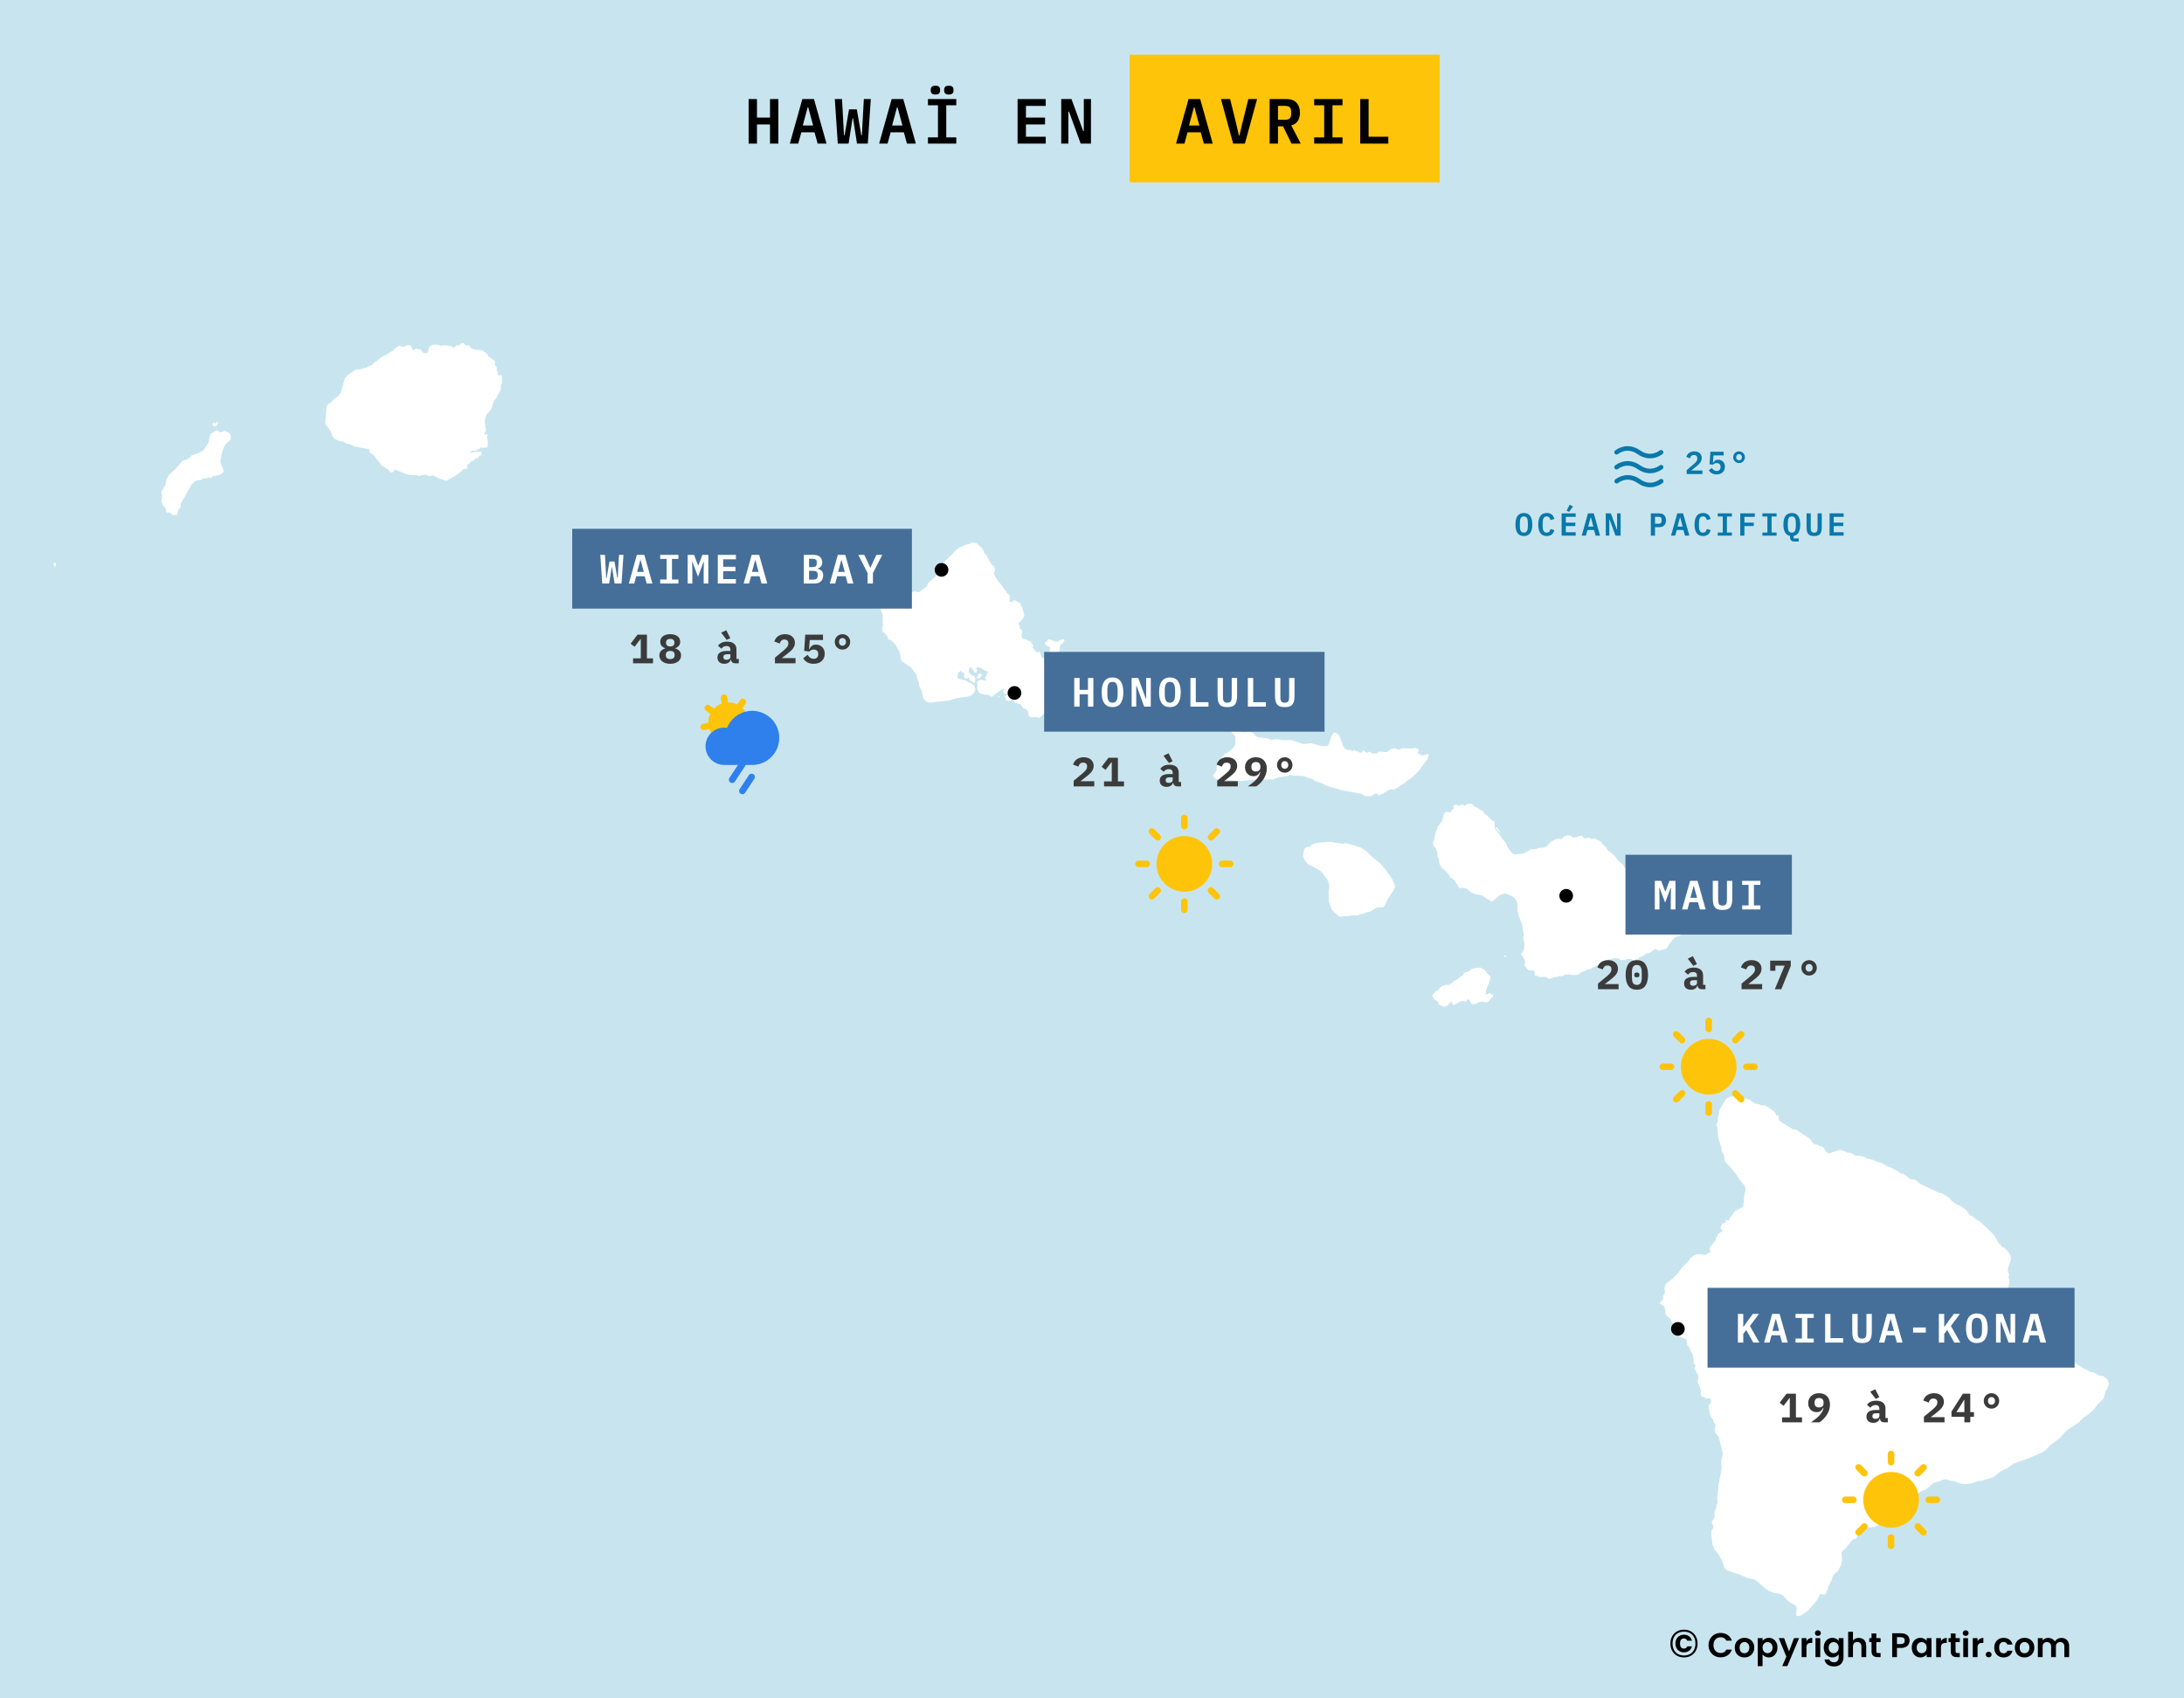 <svg width="958" height="745" viewBox="0 0 958 745" fill="none" xmlns="http://www.w3.org/2000/svg">
<rect x="0" y="0" width="958" height="745" fill="#333333" stroke="none"/>
<g clip-path="url(#clip0_146_101913)">
<path d="M958 0H0V745H958V0Z" fill="#C8E5EF"/>
<path fill-rule="evenodd" clip-rule="evenodd" d="M94.677 186.973L93.671 186.997L93.234 186.544L93.548 185.185L94.26 185.786L94.722 185.697L95.132 185.03L95.444 185.1L95.609 185.56L95.391 186.145L94.677 186.973Z" fill="white"/>
<path fill-rule="evenodd" clip-rule="evenodd" d="M206.192 152.249L206.355 152.631L208.308 153.404L211.061 153.621L211.881 153.914L213.611 155.193L214.296 156.493L216.887 158.181L217.129 158.756L217.04 160.071L217.994 161.327L217.819 162.219L218.26 162.944L218.368 164.188L218.799 164.827L219.645 164.54L220.035 164.649L220.289 165.725L220.251 167.812L219.734 169.058L219.583 171.108L218.233 173.374L217.754 174.581L216.695 175.876L215.339 179.687L213.481 181.693L212.787 183.638L212.619 185.032L213.196 188.652L212.494 190.366L212.616 190.672L214.16 190.449L213.836 191.339L213.537 192.161L214.033 193.736L213.877 195.709L213.505 196.488L213.153 196.263L211.766 196.522L210.769 196.261L210.268 197.015L209.458 197.185L208.852 197.815L207.304 197.691L206.153 198.255L206.47 198.596L210.057 198.101L211.102 198.158L211.289 199.661L210.402 199.871L209.726 200.889L208.42 201.262L208.351 201.338L207.891 201.851L206.393 202.461L205.645 203.673L204.684 203.963L205.053 205.076L204.871 205.62L203.06 205.849L202.31 206.984L201.62 207.23L200.939 208.016L200.208 208.185L199.527 209.01L198.451 209.34L197.768 209.973L196.999 210.104L196.125 210.855L195.391 210.87L192.314 209.773L190.009 208.622L187.965 208.818L186.947 208.221L184.442 208.582L183.829 208.903L182.698 208.386L181.5 208.411L179.566 208.374L176.177 207.246L175.743 206.869L174.775 206.773L173.949 206.095L173.1 206.19L172.233 207.213L171.229 207.234L170.196 205.942L168.351 204.667L167.689 204.488L165.305 201.525L163.829 199.509L162.461 198.805L161.897 197.812L162.075 197.151L155.473 195.864L153.944 195.047L151.533 194.443L151.176 194.103L150.745 193.765L148.804 193.459L146.731 192.539L145.858 191.515L145.108 189.214L143.076 186.593L142.664 185.443L143.182 179.213L143.534 177.698L144.984 176.739L146.647 174.964L147.982 174.085L149.34 172.548L149.635 171.885L150.239 169.439L151.435 165.743L152.911 164.204L155.926 162.208L156.815 162.073L158.554 161.997L159.28 161.518L160.673 161.411L161.777 160.576L163.086 160.239L163.692 159.608L164.145 159.019L164.229 158.972L165.293 158.376L166.966 156.912L168.458 156.108L172.286 153.864L174.339 152.083L175.145 151.68L175.65 151.824L177.093 152.258L178.317 151.537L179.4 151.437L180.143 151.692L180.577 152.147L180.838 153.455L181.464 153.712L182.226 153.079L182.839 152.834L183.469 153.323L184.553 153.262L185.396 154.597L186.139 154.929L187.222 154.869L187.792 154.393L187.924 153.271L188.14 152.417L188.593 151.906L189.858 151.261L191.524 151.189L193.316 151.694L195.365 151.498L197.929 151.833L199.031 152.661L199.676 151.952L200.172 151.557L201.603 151.412L202.322 150.586L203.249 150.491L204.473 151.587L206.098 151.555L206.192 152.249Z" fill="white"/>
<path fill-rule="evenodd" clip-rule="evenodd" d="M81.27 201.785L82.574 201.29L83.254 200.693L84.043 199.786L87.457 198.621L89.212 197.613L91.598 194L91.893 191.83L92.437 190.349L95.028 188.664L96.638 189.669L97.333 189.575L97.889 189.271L98.517 188.929L100.633 190.038L101.117 190.798L101.297 191.837L100.942 193.237L99.609 194.118L98.299 195.888L97.321 198.616L96.676 202.34L96.981 203.685L98.047 206.21L98.052 206.355L98.069 207.059L96.552 208.332L95.241 208.479L94.824 208.837L93.738 208.669L92.756 209.581L91.323 209.5L90.52 209.867L89.784 209.885L89.092 209.979L88.294 210.539L86.403 210.701L85.298 211.346L83.978 212.653L81.189 217.588L79.351 220.842L79.125 222.663L78.296 223.572L77.623 225.985L77.079 225.805L75.847 226.029L74.893 225.008L74.309 224.791L73.269 224.933L72.83 224.364L72.926 223.551L72.358 222.56L71.651 222.037L70.781 219.817L70.966 218.738L71.153 217.644L71.004 216.373L70.644 215.918L72.538 212.818L72.873 210.84L73.899 208.573L76.849 205.873L80.082 202.201L81.27 201.785Z" fill="white"/>
<path fill-rule="evenodd" clip-rule="evenodd" d="M24.426 246.709L24.49 248.455L24.09 248.537L23.539 248.154L23.568 247.145L24.426 246.709Z" fill="white"/>
<path fill-rule="evenodd" clip-rule="evenodd" d="M428.925 297.688L428.496 297.384L428.568 296.958L429.553 295.439L430.363 295.624L430.833 296.198L429.654 297.525L428.925 297.688Z" fill="white"/>
<path fill-rule="evenodd" clip-rule="evenodd" d="M477.178 303.061L476.555 302.487L476.703 301.829L477.242 301.746L477.71 302.476L477.561 302.941L477.178 303.061Z" fill="white"/>
<path fill-rule="evenodd" clip-rule="evenodd" d="M438.191 305.932L437.879 305.665L438.183 305.313L438.454 305.504L438.191 305.932Z" fill="white"/>
<path fill-rule="evenodd" clip-rule="evenodd" d="M443.484 307.459L441.249 307.329L441.357 306.671L440.844 305.595L440.954 305.168L441.761 305.005L442.732 305.613L443.628 306.53L443.676 307.341L443.484 307.459Z" fill="white"/>
<path fill-rule="evenodd" clip-rule="evenodd" d="M430.959 240.791L431.949 242.751L433.085 244.245L433.128 244.707L434.465 246.741L434.939 247.74L435.989 248.346L436.471 250.118L435.871 251.632L436.856 253.398L437.918 255.163L439.011 256.272L441.953 260.49L442.73 261.023L443.087 261.869L442.756 263.379L442.957 264.073L443.962 264.216L444.53 263.244L445.692 263.618L447.398 264.605L447.791 265.179L447.681 265.683L448.069 265.795L449.346 269.723L448.898 271.157L447.338 272.99L446.873 272.917L446.727 273.537L447.436 274.92L447.17 275.271L447.407 275.809L448.184 276.381L448.385 277.228L448.057 278.778L448.297 279.702L448.846 280.431L449.5 280.23L449.579 280.423L450.583 280.683L451.129 281.179L452.054 281.285L453.274 283.476L452.855 283.982L454.026 285.515L455.155 286.392L455.687 285.846L456.037 286.036L456.43 286.727L456.595 287.691L457.259 288.612L458.225 288.872L459.265 288.707L460.07 288.313L460.717 283.979L459.054 283.339L458.311 282.342L458.419 281.684L459.073 281.561L459.948 280.509L460.681 280.54L463.12 281.559L464.122 281.395L465.963 280.411L466.734 280.557L466.931 281.019L466.174 282.263L464.987 283.048L464.781 285.638L463.717 287.079L463.664 287.464L463.609 287.852L464.633 289.813L465.529 290.693L467.113 291.218L467.928 291.79L469.138 293.285L469.337 293.747L468.855 295.76L469.581 298.999L470.446 300.768L471.769 302.108L472.701 302.794L474.515 303.202L476.885 305.188L478.27 305.021L478.853 305.634L478.857 306.136L477.717 307.538L474.865 310.229L473.291 311.715L472.488 312.186L471.565 312.273L471.043 313.939L469.425 314.032L468.922 313.728L468.721 312.802L468.865 311.951L468.589 311.219L468.084 310.683L467.079 310.423L462.428 311.203L459.739 311.887L458.553 312.556L456.226 314.744L455.46 314.906L454.647 314.566L451.992 314.71L451.254 314.023L450.847 311.94L449.989 311.138L448.752 310.61L448.203 309.688L447.539 308.922L445.917 308.591L445.064 308.021L444.633 307.175L444.381 305.44L443.875 305.058L442.989 304.952L442.059 304.344L440.789 304.473L440.166 303.823L440.12 303.244L440.458 302.584L440.032 302.163L436.818 304.246L435.256 305.654L434.637 305.546L433.782 304.821L431.702 304.689L429.924 304.207L429.221 303.48L428.589 301.942L428.62 301.764L428.841 300.587L428.522 299.663L428.86 298.848L430.084 298.216L432.325 298.616L432.512 298.227L432.119 297.574L432.459 296.837L433.398 294.894L433.238 294.355L432.66 294.439L430.18 293.036L429.212 292.661L428.404 292.903L428.256 293.329L428.651 294.136L428.201 295.262L427.544 295.037L426.212 293.198L425.783 292.739L425.359 292.667L424.839 294.45L425.275 295.334L426.403 296.402L427.175 296.432L427.805 297.546L427.709 299.402L427.29 299.639L425.193 298.232L425.301 297.613L425.028 297.346L423.76 297.746L423.298 297.636L422.785 296.676L422.965 295.63L422.766 295.015L422.111 295.099L421.599 294.178L420.187 295.238L420.192 295.601L420.199 296.32L419.823 297.096L420.372 297.709L423.616 298.56L426.408 300.035L427.343 300.875L427.82 302.183L427.338 303.811L426.351 304.865L424.74 305.58L420.048 306.213L416.672 307.18L407.944 308.289L406.552 307.92L405.696 307.196L405.028 306.199L403.976 302.193L403.705 302.081L403.269 301.004L403.063 299.924L401.893 295.882L400.717 294.234L399.387 292.667L395.809 290.239L395.181 289.396L394.92 287.081L394.479 285.773L392.665 282.589L390.791 280.797L389.708 280.54L389.188 279.156L388.014 277.663L387.314 277.364L386.955 276.441L387.271 274.08L387.218 270.062L386.851 268.676L385.979 266.871L384.726 265.381L382.351 263.231L381.992 262.905L379.344 261.162L379.571 260.773L381.984 260.518L385.004 260.2L388.519 260.01L389.037 259.982L389.708 259.946L390.827 259.95L392.478 259.956L396.645 259.972L396.768 259.973L399.622 259.821L401.543 259.373L402.591 259.785L403.286 259.699L404.47 258.757L406.763 257.068L406.978 255.868L411.369 252.028L413.151 249.38L413.319 247.369L417.669 243.145L418.963 241.701L420.798 240.212L422.413 239.613L423.216 239.063L425.258 238.692L426.138 237.948L428.498 238.346L430.959 240.791Z" fill="white"/>
<path fill-rule="evenodd" clip-rule="evenodd" d="M556.392 324.148L557.859 324.719L558.664 324.326L560.897 324.313L562.093 324.692L564.825 324.714L566.481 324.742L571.801 326.449L575.031 326.083L579.927 327.33L582.235 327.318L582.999 326.386L583.322 325.268L583.981 322.98L585.089 321.39L585.934 321.463L587.288 322.461L588.729 325.699L589.045 327.127L589.745 328.205L591.365 329.125L592.21 328.888L592.676 329.311L593.291 329.424L594.25 329.032L594.83 329.571L595.716 329.605L596.22 330.143L597.528 330.176L597.83 329.054L599.606 330.398L600.603 329.736L601.916 330.542L603.879 330.571L604.99 329.754L607.492 329.936L608.377 329.932L610.293 328.609L611.573 328.326L611.717 328.294L613.49 328.944L613.72 329.059L614.794 328.281L619.067 328.341L621.027 328.14L621.993 328.522L622.417 329.139L621.77 330.417L623.967 331.491L626.234 330.709L626.735 331.209L626.244 332.873L622.151 338.415L618.932 341.441L617.322 342.453L615.944 343.695L614.485 344.435L613.682 345.134L611.916 346.108L611.264 346.459L609.726 346.272L609.227 346.661L608.652 346.702L607.808 347.595L607.118 347.714L606.773 348.14L606.505 348.412L605.853 348.376L604.511 349.155L604.66 348.343L603.622 348.155L602.508 348.469L602.009 348.974L601.243 349.286L599.628 349.255L598.436 349.184L597.509 348.338L594.506 347.773L588.348 346.646L584.65 345.429L584.574 345.584L581.53 344.518L579.563 343.524L576.864 342.689L575.398 341.615L573.625 341.162L571.813 340.477L567.839 340.242L567.658 340.231L567.351 340.349L565.886 339.855L565.196 340.362L561.084 340.967L558.129 341.99L556.553 341.846L555.477 342.123L554.938 342.01L553.552 341.711L552.783 341.986L550.171 342.158L543.79 342.665L538.441 342.277L534.35 341.822L533.552 341.733L532.857 341.39L532.16 340.739L532.232 340.12L533.107 338.838L533.526 338.178L533.854 336.012L534.118 335.275L534.921 334.69L535.184 333.877L535.525 333.024L537.315 330.577L538.314 330.415L539.078 329.791L540.837 328.31L541.559 327.108L541.825 326.603L541.93 325.366L541.882 323.489L541.877 323.241L541.214 322.163L540.286 321.513L540.166 320.896L540.545 320.197L541.122 320.116L542.551 320.763L546.097 321.357L547.595 320.96L549.522 321.411L550.842 322.948L551.537 323.368L556.277 323.956L556.392 324.148Z" fill="white"/>
<path fill-rule="evenodd" clip-rule="evenodd" d="M658.043 365.272L657.698 365.272L656.155 363.383L656.152 362.765L656.886 363.343L658.043 365.272Z" fill="white"/>
<path fill-rule="evenodd" clip-rule="evenodd" d="M581.483 369.406L583.596 369.278L584.713 369.543L586.172 369.806L588.173 370.066L589.172 370.138L590.246 369.862L594.44 371.077L597.095 371.914L599.577 373.65L601.454 375.487L604.31 377.947L605.545 378.985L607.862 381.68L610.567 385.456L611.615 387.77L611.852 389.121L611.511 390.244L608.957 393.927L607.514 397.064L606.752 397.995L603.951 398.123L600.737 400.071L599.431 400.193L598.437 400.817L597.442 401.014L597.018 400.862L595.755 401.602L593.644 401.574L591.193 401.934L589.35 401.944L588.199 402.221L587.471 402.108L586.968 401.686L585.563 400.501L584.5 399.457L583.996 398.571L582.903 395.37L582.837 393.404L582.765 391.196L583.059 389.339L582.976 387.832L582.35 386.135L579.64 382.401L578.444 381.558L573.745 379.111L572.235 377.226L571.609 375.607L571.828 373.634L572.281 372.24L573.045 371.657L574.159 371.457L574.466 371.61L575.611 370.444L576.877 369.895L578.451 369.732L581.483 369.406Z" fill="white"/>
<path fill-rule="evenodd" clip-rule="evenodd" d="M659.819 419.799L659.816 419.065L660.816 419.45L660.662 419.759L659.819 419.799Z" fill="white"/>
<path fill-rule="evenodd" clip-rule="evenodd" d="M637.868 354.472L637.365 353.817L637.979 353.158L638.863 353.078L640.133 353.538L641.36 352.954L642.556 353.569L643.435 352.754L645.472 352.555L646.785 353.942L648.247 354.479L649.249 355.326L650.327 355.709L651.137 356.944L652.256 357.752L654.3 359.872L655.376 360.333L655.688 361.182V361.207L655.654 363.269L657.044 365.43L657.699 365.775L657.931 366.316L658.935 368.014L660.555 369.749L661.252 371.641L663.256 374.303L663.91 374.765L664.525 374.802L667.571 374.591L667.981 374.563L669.556 373.863L671.473 372.546L673.546 372.619L674.813 372.037L676.234 371.918L677.426 371.8L678.384 371.334L680.262 369.283L681.835 368.43L683.562 367.886L684.947 368.154L686.098 366.916L687.481 366.45L688.94 366.564L689.942 367.452L691.362 367.334L693.129 366.636L693.857 366.674L695.089 367.87L697.202 367.521L697.346 367.624L698.01 368.099L698.24 368.022L699.316 367.866L700.931 368.599L702.199 369.139L703.201 370.722L704.123 371.262L705.47 373.387L706.201 373.773L708.429 375.665L710.009 377.867L711.813 379.18L712.661 380.726L713.39 380.88L715.501 380.377L716.27 381.15L717.538 381.304L718.269 382.231L719 384.704L719.613 385.052L720.804 386.52L721.272 386.713L721.458 386.79H722.34L723.646 386.327L724.799 386.365L725.528 386.867L727.37 387.525L729.599 389.573L730.272 389.7L733.706 390.348L735.549 390.928L738.12 392.398L741.538 396.612L741.267 397.965L741.152 398.622L741.382 400.052L740.768 402.718L740.922 403.453L740.347 404.998L740.538 405.81L739.772 406.931L737.89 409.674L736.97 410.446L736.347 410.675L734.974 411.179L734.054 411.797L732.175 414.309L731.336 415.685L731.255 415.816L730.526 416.318L728.072 417.052H727.306L726.462 416.395H726.002L725.043 417.052L723.433 418.135L722.206 418.25L720.212 419.642L719.292 419.874L718.41 420.802L718.171 420.825L717.605 420.879L717.183 421.498L716.649 421.653L715.726 420.764L714.921 420.61L713.426 420.804L712.774 421.268L711.662 421.114L710.972 421.269L709.592 420.381L707.79 420.459L705.873 420.924L703.994 421.699L701.657 423.208L699.206 424.177L698.904 424.353L697.48 425.183L696.026 425.378L695.106 426.036L693.917 426.346L692.539 427.391L691.581 427.702L689.781 427.743L687.938 427.437L686.56 427.555L685.678 428.02L685.103 428.33L683.991 428.099L683.112 428.565L681.885 428.644L680.162 429.265L679.241 429.344L678.127 428.612L675.06 428.579L674.293 428.117L673.488 428.041L673.105 427.501L673.217 426.689L672.64 425.569L670.876 425.804L669.992 425.304L668.763 423.49L668.865 422.976L669.026 422.175L668.832 421.326L667.945 419.549L667.099 418.662L668.209 417.153L668.551 416.301L668.698 414.06L668.154 411.394L668.379 409.384L668.226 408.959L667.641 405.481L666.134 401.736L665.59 399.148L665.664 398.49L665.7 396.79L665.35 395.322L664.387 393.972L662.733 392.893L660.734 392.125L659.85 392.012L658.393 392.479L657.703 392.79L655.139 395.116L654.372 395.388L653.797 395.274L649.872 392.734L647.107 392.278L645.762 391.741L643.414 389.932L642.146 389.472L640.073 389.672L639.57 388.746L638.142 386.316L637.255 385.508L636.179 385.009L635.829 384.353L634.825 382.81L632.359 380.616L631.509 379.266L631.039 376.679L630.456 375.406L630.529 374.014L629.714 372.085L629.213 371.661L628.71 370.619L628.59 369.577L629.007 368.609L629.52 366.055L629.534 365.979L630.713 362.651L631.973 361.024L632.508 360.21L633.457 356.999L634.185 356.224L634.914 356.067L635.884 356.583L637.868 354.472Z" fill="white"/>
<path fill-rule="evenodd" clip-rule="evenodd" d="M645.569 425.135L647.56 424.588L649.515 424.543L651.361 425.582L651.821 426.16L652.324 427.087L653.321 427.895L653.783 428.628L653.484 430.33L652.228 433.348L651.773 434.702L651.775 435.668L651.471 436.21L652.276 436.285L653.27 435.664L653.654 435.702L654.193 436.396L654.957 436.162L654.998 436.703L654.694 437.4L653.546 438.485L653.014 439.375L652.477 439.648L651.483 439.689L650.177 439.306L649.719 439.617L648.914 439.58L647.423 440.358L645.928 440.555L645.161 439.978L644.658 438.781L643.853 438.32L642.973 439.482L641.9 439.099L640.944 439.18L637.73 440.929L637.193 440.699L636.69 439.348L634.629 441.365L633.786 441.677L632.712 441.488L631.063 440.682L630.79 439.446L629.06 438.293L628.25 436.943L628.324 436.479L629.774 435.005L630.768 434.422L632.142 432.755L633.443 432.364L634.401 432.051L635.743 432.123L636.927 431.192L637.958 430.222L638.916 429.833L641.552 427.892L642.621 426.574L643.771 426.454L645.569 425.135Z" fill="white"/>
<path fill-rule="evenodd" clip-rule="evenodd" d="M764.973 526.327L764.889 525.503L764.942 525.279L765.62 522.451L765.582 520.905L765.392 520.363L764.64 519.425L762.912 517.267L761.386 514.907L759.095 512.159L758.723 511.767L757.225 510.186L756.615 509.218L756.346 507.826L756.042 506.512L755.203 504.965L755.05 503.38L754.767 502.509L753.638 499.049L753.413 494.951L752.955 493.366L753.169 492.823L753.49 492.014L753.492 490.506L754.374 486.719L754.441 486.605L757.13 482.084L757.225 482.038L759.275 481.043L763.243 481.252L763.789 481.281L766.198 482.213L767.231 482.407L769.83 484.151L771.321 484.347L772.888 485.123L774.151 484.816L776.979 486.716L778.659 488.072L779.04 489.078L779.461 489.388L780.226 489.467L780.185 490.974L780.49 491.748L786.411 495.434L786.984 495.512L787.978 495.631L793.248 499.2L793.897 499.627L795.153 501.37L796.071 502.107L797.139 502.148L798.208 502.808L799.203 503.005L799.814 503.432L801.223 505.562L802.253 506.029L806.538 504.611L807.799 504.615L810.396 505.668L811.657 505.749L814.06 507.071L814.94 506.997L816.545 507.158L819.14 508.288L821.738 508.877L823.569 509.773L825.134 510.088L826.66 510.983L827.538 511.605L828.798 511.919L831.314 513.283L832.687 514.023L833.715 514.916L834.441 514.841L835.206 515.193L837.985 517.331L839.629 517.493L839.972 517.533L842.678 519.633L843.363 519.906L843.881 520.151L848.443 522.318L850.188 523.146L852.134 523.697L853.238 524.437L854.875 525.373L855.647 526.327L856.092 526.848L858.261 528.482L859.862 528.993L861.386 530.122L862.45 530.94L863.967 533.074L865.417 533.739L867.013 535.138L868.383 535.804L869.79 537.087L874.197 541.403L874.592 541.901L875.031 542.451L876.543 545.243L877.228 545.75L878.175 547.07L879.165 547.462L880.607 548.824L881.82 550.687L882.153 552.351L880.912 555.939L880.677 557.406L881.278 559.033L881 560.732L881.494 561.547L881.295 562.706L880.744 566.066L880.761 570.125L881.249 571.326L881.705 571.754L883.19 572.149L883.612 571.417L884.034 571.227L884.643 571.54L885.218 571.588L885.633 571.623L886.248 570.943L886.399 570.778L886.533 570.765L887.583 570.669L888.503 569.786L889.112 569.79L890.137 570.801L890.631 570.804L890.674 570.224L891.87 570.262L892.237 570.274L892.965 569.737L894.068 570.208L894.791 570.097L895.189 570.45L895.362 570.603L897.284 574.365L898.822 578.434L898.738 579.594L898.197 581.059L898.259 583.224L898.472 585.777L898.954 586.867L899.225 587.483L900.21 588.61L901.731 588.737L903.519 589.29L903.897 589.873L903.809 591.767L904.185 592.581L906.007 593.83L909.864 597.84L912.977 599.64L913.478 600.067L913.847 600.381L915.177 600.855L916.658 601.793L918.635 602.194L920.646 603.447L922.546 603.732L924.365 605.176L925.038 606.959L924.53 608.849L923.49 610.62L922.786 613.429L922.745 613.591L920.408 615.854L918.065 618.774L915.692 620.806L913.972 621.836L911.712 624.139L907.065 627.172L906.44 627.581L903.145 631.23L899.476 633.911L897.485 635.985L895.92 637.135L895.189 637.448L890.392 639.505L889.704 639.8L883.035 642.155L880.821 643.92L877.312 645.638L874.372 648.095L871.882 648.827L869.081 649.65L867.559 649.758L864.818 650.825L861.396 651.077L859.153 650.64L857.37 649.781L855.28 649.616L853.952 649.029L852.392 649.099L851.729 649.424L850.983 649.788L848.129 650.547L845.306 653.046L842.145 654.577L841.65 655.039L840.078 658.202L839.049 659.164L835.357 660.926L835.115 660.977L833.72 661.267L829.114 663.567L827.703 665.572L826.598 666.572L825.529 667.998L824.386 668.922L822.407 669.803L819.823 670.141L817.504 670.945L815.335 671.865L814.877 672.327L814.839 673.216L814.302 674.915L813.162 675.259L812.63 675.412L809.732 679.036L808.249 680.345L807.789 681.194L808.009 684.674L807.473 686.798L806.404 688.882L803.892 691.425L803.545 692.795L803.394 693.395L802.21 695.517L800.95 699.147L800.305 699.609L798.445 699.294L797.073 701.957L793.08 706.624L791.101 707.969L789.965 708.741L788.676 709.048L788.105 708.892L787.803 708.04L788.151 705.335L787.811 704.6L784.285 702.35L782.318 700.181L780.763 699.25L778.258 698.858L776.548 698.216L775.982 698.003L774.24 696.801L770.372 693.393L769.31 692.889L766.425 692.304L763.657 691.024L758.067 689.119L757.508 688.928L756.447 687.922L755.196 684.364L753.945 682.083L752.047 679.722L751.251 677.596L750.645 673.575L750.722 671.41L751.395 670.397L751.75 669.865L750.914 668.318L750.878 667.661L751.676 666.425L752.095 665.15L751.98 663.719L752.931 661.169L752.819 660.55L753.389 659.391L753.238 656.918L753.734 653.361L753.698 651.97L754.048 650.191L755.186 644.395L754.997 640.684L755.723 637.786L753.94 630.439L753.279 629.607L752.342 628.428L752.076 627.267L752.534 625.181L751.697 623.827L751.395 622.783L750.482 621.545L750.063 620.385L749.457 616.828L750.638 614.819L750.523 614.123L749.876 613.465L749.191 613.387L748.354 613.657L747.554 612.96L746.888 612.804L746.564 612.728L745.994 611.684L746.109 610.253L745.843 608.977L744.664 606.387L745.007 604.068L744.853 603.333L743.178 600.201L743.713 599.119L743.597 598.77L742.876 598.229L742.951 596.412L742.419 593.938L742.045 593.438L741.58 592.816L741.201 591.502L740.209 590.187L739.79 588.486L739.905 587.944L739.028 587.171L737.391 586.822L736.095 585.624L734.074 584.85L733.617 584.386L733.329 583.328L733.312 583.264L734.036 581.602L733.844 580.597L733.082 579.747L732.74 578.548L730.947 577.194L730.566 576.228L730.3 573.87L729.955 573.136L729.243 572.676L728.277 572.053L728.086 571.589L729.574 569.657L729.459 568.767L730.374 566.874L730.106 565.25L730.334 564.051L731.134 562.892L733.195 561.346L736.018 558.564L737.695 556.284L737.995 555.986L740.48 553.502L741.626 551.841L742.771 550.953L744.221 550.335L745.364 550.268L746.166 550.221L747.578 550.609L748.266 550.532L749.258 549.799L750.211 549.568L750.288 549.104L749.869 547.634L750.252 546.9L751.168 545.935L751.474 545.2L752.447 544.386L752.582 544.274L752.85 542.805L753.422 542.227L753.576 541.337L755.713 540.025L754.721 538.904L754.951 537.821L755.524 536.778L755.538 536.774L756.48 536.509L757.015 536.084L756.938 535.195L758.58 535.429V534.656L759.481 533.458L760.988 531.451L761.525 531.065L764.503 529.523L765.04 526.973L764.973 526.327Z" fill="white"/>
<circle cx="445" cy="304" r="3" fill="black"/>
<rect width="123" height="35" transform="translate(458 286)" fill="#456F99"/>
<path d="M477.236 304.6H473.564V310H471.206V297.436H473.564V302.656H477.236V297.436H479.594V310H477.236V304.6ZM487.993 310.216C487.177 310.216 486.469 310.072 485.869 309.784C485.269 309.484 484.771 309.058 484.375 308.506C483.991 307.954 483.703 307.276 483.511 306.472C483.331 305.668 483.241 304.75 483.241 303.718C483.241 302.698 483.331 301.786 483.511 300.982C483.703 300.166 483.991 299.482 484.375 298.93C484.771 298.378 485.269 297.958 485.869 297.67C486.469 297.37 487.177 297.22 487.993 297.22C489.625 297.22 490.825 297.79 491.593 298.93C492.361 300.07 492.745 301.666 492.745 303.718C492.745 305.77 492.361 307.366 491.593 308.506C490.825 309.646 489.625 310.216 487.993 310.216ZM487.993 308.29C488.413 308.29 488.767 308.212 489.055 308.056C489.343 307.888 489.571 307.654 489.739 307.354C489.919 307.054 490.045 306.688 490.117 306.256C490.201 305.812 490.243 305.32 490.243 304.78V302.638C490.243 301.558 490.075 300.706 489.739 300.082C489.415 299.458 488.833 299.146 487.993 299.146C487.153 299.146 486.565 299.458 486.229 300.082C485.905 300.706 485.743 301.558 485.743 302.638V304.798C485.743 305.878 485.905 306.73 486.229 307.354C486.565 307.978 487.153 308.29 487.993 308.29ZM498.588 300.982H498.408V310H496.392V297.436H499.29L502.584 306.454H502.764V297.436H504.78V310H501.882L498.588 300.982ZM513.179 310.216C512.363 310.216 511.655 310.072 511.055 309.784C510.455 309.484 509.957 309.058 509.561 308.506C509.177 307.954 508.889 307.276 508.697 306.472C508.517 305.668 508.427 304.75 508.427 303.718C508.427 302.698 508.517 301.786 508.697 300.982C508.889 300.166 509.177 299.482 509.561 298.93C509.957 298.378 510.455 297.958 511.055 297.67C511.655 297.37 512.363 297.22 513.179 297.22C514.811 297.22 516.011 297.79 516.779 298.93C517.547 300.07 517.931 301.666 517.931 303.718C517.931 305.77 517.547 307.366 516.779 308.506C516.011 309.646 514.811 310.216 513.179 310.216ZM513.179 308.29C513.599 308.29 513.953 308.212 514.241 308.056C514.529 307.888 514.757 307.654 514.925 307.354C515.105 307.054 515.231 306.688 515.303 306.256C515.387 305.812 515.429 305.32 515.429 304.78V302.638C515.429 301.558 515.261 300.706 514.925 300.082C514.601 299.458 514.019 299.146 513.179 299.146C512.339 299.146 511.751 299.458 511.415 300.082C511.091 300.706 510.929 301.558 510.929 302.638V304.798C510.929 305.878 511.091 306.73 511.415 307.354C511.751 307.978 512.339 308.29 513.179 308.29ZM522.172 310V297.436H524.53V308.056H530.092V310H522.172ZM536.439 297.436V305.266C536.439 305.734 536.451 306.154 536.475 306.526C536.511 306.898 536.589 307.216 536.709 307.48C536.841 307.732 537.033 307.93 537.285 308.074C537.549 308.218 537.909 308.29 538.365 308.29C538.821 308.29 539.175 308.218 539.427 308.074C539.691 307.93 539.883 307.732 540.003 307.48C540.135 307.216 540.213 306.898 540.237 306.526C540.273 306.154 540.291 305.734 540.291 305.266V297.436H542.649V304.906C542.649 305.794 542.595 306.568 542.487 307.228C542.379 307.888 542.169 308.44 541.857 308.884C541.545 309.328 541.107 309.664 540.543 309.892C539.991 310.108 539.265 310.216 538.365 310.216C537.465 310.216 536.733 310.108 536.169 309.892C535.617 309.664 535.185 309.328 534.873 308.884C534.561 308.44 534.351 307.888 534.243 307.228C534.135 306.568 534.081 305.794 534.081 304.906V297.436H536.439ZM547.358 310V297.436H549.716V308.056H555.278V310H547.358ZM561.625 297.436V305.266C561.625 305.734 561.637 306.154 561.661 306.526C561.697 306.898 561.775 307.216 561.895 307.48C562.027 307.732 562.219 307.93 562.471 308.074C562.735 308.218 563.095 308.29 563.551 308.29C564.007 308.29 564.361 308.218 564.613 308.074C564.877 307.93 565.069 307.732 565.189 307.48C565.321 307.216 565.399 306.898 565.423 306.526C565.459 306.154 565.477 305.734 565.477 305.266V297.436H567.835V304.906C567.835 305.794 567.781 306.568 567.673 307.228C567.565 307.888 567.355 308.44 567.043 308.884C566.731 309.328 566.293 309.664 565.729 309.892C565.177 310.108 564.451 310.216 563.551 310.216C562.651 310.216 561.919 310.108 561.355 309.892C560.803 309.664 560.371 309.328 560.059 308.884C559.747 308.44 559.537 307.888 559.429 307.228C559.321 306.568 559.267 305.794 559.267 304.906V297.436H561.625Z" fill="white"/>
<path d="M479.99 345H470.954V342.534L474.914 339.24C475.598 338.652 476.09 338.142 476.39 337.71C476.69 337.278 476.84 336.822 476.84 336.342V336.162C476.84 335.634 476.684 335.238 476.372 334.974C476.06 334.698 475.64 334.56 475.112 334.56C474.512 334.56 474.05 334.734 473.726 335.082C473.402 335.43 473.174 335.844 473.042 336.324L470.684 335.424C470.828 334.992 471.026 334.584 471.278 334.2C471.53 333.804 471.848 333.462 472.232 333.174C472.628 332.886 473.084 332.658 473.6 332.49C474.116 332.31 474.71 332.22 475.382 332.22C476.066 332.22 476.678 332.316 477.218 332.508C477.758 332.7 478.214 332.964 478.586 333.3C478.958 333.636 479.24 334.038 479.432 334.506C479.624 334.962 479.72 335.46 479.72 336C479.72 336.528 479.63 337.014 479.45 337.458C479.282 337.89 479.042 338.298 478.73 338.682C478.43 339.066 478.07 339.438 477.65 339.798C477.242 340.158 476.804 340.518 476.336 340.878L473.942 342.732H479.99V345ZM484.285 345V342.822H487.669V334.398H487.507L484.951 337.746L483.223 336.396L486.229 332.436H490.369V342.822H493.033V345H484.285ZM516.545 345C515.993 345 515.549 344.862 515.213 344.586C514.877 344.298 514.679 343.89 514.619 343.362H514.529C514.361 343.974 514.025 344.436 513.521 344.748C513.029 345.06 512.423 345.216 511.703 345.216C510.803 345.216 510.077 344.976 509.525 344.496C508.985 344.004 508.715 343.32 508.715 342.444C508.715 341.472 509.069 340.752 509.777 340.284C510.485 339.816 511.523 339.582 512.891 339.582H514.385V339.114C514.385 338.562 514.253 338.148 513.989 337.872C513.737 337.584 513.305 337.44 512.693 337.44C512.129 337.44 511.673 337.548 511.325 337.764C510.977 337.98 510.677 338.262 510.425 338.61L508.967 337.314C509.279 336.786 509.765 336.354 510.425 336.018C511.097 335.67 511.955 335.496 512.999 335.496C514.271 335.496 515.261 335.79 515.969 336.378C516.689 336.954 517.049 337.83 517.049 339.006V343.074H518.075V345H516.545ZM512.711 343.47C513.179 343.47 513.575 343.356 513.899 343.128C514.223 342.9 514.385 342.57 514.385 342.138V341.022H512.963C511.871 341.022 511.325 341.388 511.325 342.12V342.48C511.325 342.804 511.451 343.05 511.703 343.218C511.955 343.386 512.291 343.47 512.711 343.47ZM510.353 331.572L512.567 330.474L514.349 333.966L512.765 334.74L510.353 331.572ZM542.955 345H533.919V342.534L537.879 339.24C538.563 338.652 539.055 338.142 539.355 337.71C539.655 337.278 539.805 336.822 539.805 336.342V336.162C539.805 335.634 539.649 335.238 539.337 334.974C539.025 334.698 538.605 334.56 538.077 334.56C537.477 334.56 537.015 334.734 536.691 335.082C536.367 335.43 536.139 335.844 536.007 336.324L533.649 335.424C533.793 334.992 533.991 334.584 534.243 334.2C534.495 333.804 534.813 333.462 535.197 333.174C535.593 332.886 536.049 332.658 536.565 332.49C537.081 332.31 537.675 332.22 538.347 332.22C539.031 332.22 539.643 332.316 540.183 332.508C540.723 332.7 541.179 332.964 541.551 333.3C541.923 333.636 542.205 334.038 542.397 334.506C542.589 334.962 542.685 335.46 542.685 336C542.685 336.528 542.595 337.014 542.415 337.458C542.247 337.89 542.007 338.298 541.695 338.682C541.395 339.066 541.035 339.438 540.615 339.798C540.207 340.158 539.769 340.518 539.301 340.878L536.907 342.732H542.955V345ZM555.674 337.206C555.674 338.094 555.536 338.928 555.26 339.708C554.984 340.488 554.624 341.214 554.18 341.886C553.748 342.546 553.256 343.14 552.704 343.668C552.164 344.196 551.624 344.64 551.084 345H547.358C548.138 344.46 548.834 343.944 549.446 343.452C550.07 342.948 550.61 342.45 551.066 341.958C551.534 341.454 551.912 340.938 552.2 340.41C552.5 339.882 552.716 339.312 552.848 338.7L552.686 338.646C552.578 338.886 552.44 339.12 552.272 339.348C552.116 339.576 551.924 339.78 551.696 339.96C551.48 340.128 551.216 340.266 550.904 340.374C550.604 340.482 550.25 340.536 549.842 340.536C549.314 340.536 548.822 340.446 548.366 340.266C547.91 340.074 547.514 339.81 547.178 339.474C546.854 339.126 546.596 338.712 546.404 338.232C546.212 337.752 546.116 337.212 546.116 336.612C546.116 335.976 546.23 335.388 546.458 334.848C546.686 334.308 547.004 333.846 547.412 333.462C547.832 333.066 548.336 332.76 548.924 332.544C549.512 332.328 550.166 332.22 550.886 332.22C551.642 332.22 552.314 332.34 552.902 332.58C553.502 332.808 554.006 333.144 554.414 333.588C554.822 334.02 555.134 334.542 555.35 335.154C555.566 335.766 555.674 336.45 555.674 337.206ZM550.904 338.466C551.516 338.466 551.996 338.304 552.344 337.98C552.692 337.644 552.866 337.164 552.866 336.54V336.288C552.866 335.664 552.698 335.184 552.362 334.848C552.038 334.5 551.552 334.326 550.904 334.326C550.256 334.326 549.764 334.5 549.428 334.848C549.092 335.184 548.924 335.664 548.924 336.288V336.54C548.924 337.164 549.092 337.644 549.428 337.98C549.776 338.304 550.268 338.466 550.904 338.466ZM563.551 338.988C563.071 338.988 562.627 338.904 562.219 338.736C561.811 338.556 561.451 338.316 561.139 338.016C560.839 337.716 560.599 337.362 560.419 336.954C560.251 336.534 560.167 336.084 560.167 335.604C560.167 335.124 560.251 334.68 560.419 334.272C560.599 333.852 560.839 333.492 561.139 333.192C561.451 332.892 561.811 332.658 562.219 332.49C562.627 332.31 563.071 332.22 563.551 332.22C564.031 332.22 564.475 332.31 564.883 332.49C565.291 332.658 565.645 332.892 565.945 333.192C566.257 333.492 566.497 333.852 566.665 334.272C566.845 334.68 566.935 335.124 566.935 335.604C566.935 336.084 566.845 336.534 566.665 336.954C566.497 337.362 566.257 337.716 565.945 338.016C565.645 338.316 565.291 338.556 564.883 338.736C564.475 338.904 564.031 338.988 563.551 338.988ZM563.551 337.278C564.019 337.278 564.391 337.116 564.667 336.792C564.955 336.468 565.099 336.072 565.099 335.604C565.099 335.136 564.955 334.74 564.667 334.416C564.391 334.092 564.019 333.93 563.551 333.93C563.083 333.93 562.705 334.092 562.417 334.416C562.141 334.74 562.003 335.136 562.003 335.604C562.003 336.072 562.141 336.468 562.417 336.792C562.705 337.116 563.083 337.278 563.551 337.278Z" fill="#3B3B3B"/>
<path d="M519.5 389.781C525.454 389.781 530.281 384.954 530.281 379C530.281 373.046 525.454 368.219 519.5 368.219C513.546 368.219 508.719 373.046 508.719 379C508.719 384.954 513.546 389.781 519.5 389.781Z" fill="#FEC40A" stroke="#FEC40A" stroke-width="2.883" stroke-linecap="round" stroke-linejoin="round"/>
<path d="M519.5 362.469V358.875" stroke="#FEC40A" stroke-width="2.883" stroke-linecap="round" stroke-linejoin="round"/>
<path d="M507.803 367.301L505.27 364.768" stroke="#FEC40A" stroke-width="2.883" stroke-linecap="round" stroke-linejoin="round"/>
<path d="M502.969 379.001H499.375" stroke="#FEC40A" stroke-width="2.883" stroke-linecap="round" stroke-linejoin="round"/>
<path d="M507.803 390.698L505.27 393.232" stroke="#FEC40A" stroke-width="2.883" stroke-linecap="round" stroke-linejoin="round"/>
<path d="M519.5 395.531V399.125" stroke="#FEC40A" stroke-width="2.883" stroke-linecap="round" stroke-linejoin="round"/>
<path d="M531.195 390.698L533.729 393.232" stroke="#FEC40A" stroke-width="2.883" stroke-linecap="round" stroke-linejoin="round"/>
<path d="M536.031 379.001H539.625" stroke="#FEC40A" stroke-width="2.883" stroke-linecap="round" stroke-linejoin="round"/>
<path d="M531.195 367.301L533.729 364.768" stroke="#FEC40A" stroke-width="2.883" stroke-linecap="round" stroke-linejoin="round"/>
<circle cx="687" cy="393" r="3" fill="black"/>
<rect width="73" height="35" transform="translate(713 375)" fill="#456F99"/>
<path d="M732.884 393.186L732.992 389.55H732.83L730.4 396.012L727.97 389.55H727.808L727.916 393.186V399H725.864V386.436H728.672L730.418 391.062H730.544L732.308 386.436H734.936V399H732.884V393.186ZM745.675 399L744.793 395.814H741.067L740.203 399H737.827L741.355 386.436H744.631L748.177 399H745.675ZM743.011 388.758H742.867L741.481 393.888H744.397L743.011 388.758ZM753.66 386.436V394.266C753.66 394.734 753.672 395.154 753.696 395.526C753.732 395.898 753.81 396.216 753.93 396.48C754.062 396.732 754.254 396.93 754.506 397.074C754.77 397.218 755.13 397.29 755.586 397.29C756.042 397.29 756.396 397.218 756.648 397.074C756.912 396.93 757.104 396.732 757.224 396.48C757.356 396.216 757.434 395.898 757.458 395.526C757.494 395.154 757.512 394.734 757.512 394.266V386.436H759.87V393.906C759.87 394.794 759.816 395.568 759.708 396.228C759.6 396.888 759.39 397.44 759.078 397.884C758.766 398.328 758.328 398.664 757.764 398.892C757.212 399.108 756.486 399.216 755.586 399.216C754.686 399.216 753.954 399.108 753.39 398.892C752.838 398.664 752.406 398.328 752.094 397.884C751.782 397.44 751.572 396.888 751.464 396.228C751.356 395.568 751.302 394.794 751.302 393.906V386.436H753.66ZM764.183 399V397.236H767.009V388.2H764.183V386.436H772.175V388.2H769.349V397.236H772.175V399H764.183Z" fill="white"/>
<path d="M709.99 434H700.954V431.534L704.914 428.24C705.598 427.652 706.09 427.142 706.39 426.71C706.69 426.278 706.84 425.822 706.84 425.342V425.162C706.84 424.634 706.684 424.238 706.372 423.974C706.06 423.698 705.64 423.56 705.112 423.56C704.512 423.56 704.05 423.734 703.726 424.082C703.402 424.43 703.174 424.844 703.042 425.324L700.684 424.424C700.828 423.992 701.026 423.584 701.278 423.2C701.53 422.804 701.848 422.462 702.232 422.174C702.628 421.886 703.084 421.658 703.6 421.49C704.116 421.31 704.71 421.22 705.382 421.22C706.066 421.22 706.678 421.316 707.218 421.508C707.758 421.7 708.214 421.964 708.586 422.3C708.958 422.636 709.24 423.038 709.432 423.506C709.624 423.962 709.72 424.46 709.72 425C709.72 425.528 709.63 426.014 709.45 426.458C709.282 426.89 709.042 427.298 708.73 427.682C708.43 428.066 708.07 428.438 707.65 428.798C707.242 429.158 706.804 429.518 706.336 429.878L703.942 431.732H709.99V434ZM717.993 434.216C716.313 434.216 715.071 433.646 714.267 432.506C713.475 431.366 713.079 429.77 713.079 427.718C713.079 425.666 713.475 424.07 714.267 422.93C715.071 421.79 716.313 421.22 717.993 421.22C719.673 421.22 720.909 421.79 721.701 422.93C722.505 424.07 722.907 425.666 722.907 427.718C722.907 429.77 722.505 431.366 721.701 432.506C720.909 433.646 719.673 434.216 717.993 434.216ZM717.993 432.092C718.797 432.092 719.355 431.81 719.667 431.246C719.991 430.682 720.153 429.896 720.153 428.888V426.548C720.153 425.54 719.991 424.754 719.667 424.19C719.355 423.626 718.797 423.344 717.993 423.344C717.189 423.344 716.625 423.626 716.301 424.19C715.989 424.754 715.833 425.54 715.833 426.548V428.888C715.833 429.896 715.989 430.682 716.301 431.246C716.625 431.81 717.189 432.092 717.993 432.092ZM717.993 428.78C717.573 428.78 717.279 428.696 717.111 428.528C716.955 428.36 716.877 428.156 716.877 427.916V427.52C716.877 427.28 716.955 427.076 717.111 426.908C717.279 426.74 717.573 426.656 717.993 426.656C718.413 426.656 718.701 426.74 718.857 426.908C719.025 427.076 719.109 427.28 719.109 427.52V427.916C719.109 428.156 719.025 428.36 718.857 428.528C718.701 428.696 718.413 428.78 717.993 428.78ZM746.545 434C745.993 434 745.549 433.862 745.213 433.586C744.877 433.298 744.679 432.89 744.619 432.362H744.529C744.361 432.974 744.025 433.436 743.521 433.748C743.029 434.06 742.423 434.216 741.703 434.216C740.803 434.216 740.077 433.976 739.525 433.496C738.985 433.004 738.715 432.32 738.715 431.444C738.715 430.472 739.069 429.752 739.777 429.284C740.485 428.816 741.523 428.582 742.891 428.582H744.385V428.114C744.385 427.562 744.253 427.148 743.989 426.872C743.737 426.584 743.305 426.44 742.693 426.44C742.129 426.44 741.673 426.548 741.325 426.764C740.977 426.98 740.677 427.262 740.425 427.61L738.967 426.314C739.279 425.786 739.765 425.354 740.425 425.018C741.097 424.67 741.955 424.496 742.999 424.496C744.271 424.496 745.261 424.79 745.969 425.378C746.689 425.954 747.049 426.83 747.049 428.006V432.074H748.075V434H746.545ZM742.711 432.47C743.179 432.47 743.575 432.356 743.899 432.128C744.223 431.9 744.385 431.57 744.385 431.138V430.022H742.963C741.871 430.022 741.325 430.388 741.325 431.12V431.48C741.325 431.804 741.451 432.05 741.703 432.218C741.955 432.386 742.291 432.47 742.711 432.47ZM740.353 420.572L742.567 419.474L744.349 422.966L742.765 423.74L740.353 420.572ZM772.955 434H763.919V431.534L767.879 428.24C768.563 427.652 769.055 427.142 769.355 426.71C769.655 426.278 769.805 425.822 769.805 425.342V425.162C769.805 424.634 769.649 424.238 769.337 423.974C769.025 423.698 768.605 423.56 768.077 423.56C767.477 423.56 767.015 423.734 766.691 424.082C766.367 424.43 766.139 424.844 766.007 425.324L763.649 424.424C763.793 423.992 763.991 423.584 764.243 423.2C764.495 422.804 764.813 422.462 765.197 422.174C765.593 421.886 766.049 421.658 766.565 421.49C767.081 421.31 767.675 421.22 768.347 421.22C769.031 421.22 769.643 421.316 770.183 421.508C770.723 421.7 771.179 421.964 771.551 422.3C771.923 422.636 772.205 423.038 772.397 423.506C772.589 423.962 772.685 424.46 772.685 425C772.685 425.528 772.595 426.014 772.415 426.458C772.247 426.89 772.007 427.298 771.695 427.682C771.395 428.066 771.035 428.438 770.615 428.798C770.207 429.158 769.769 429.518 769.301 429.878L766.907 431.732H772.955V434ZM778.51 434L782.83 423.632H778.762V425.918H776.476V421.436H785.512V423.776L781.354 434H778.51ZM793.551 427.988C793.071 427.988 792.627 427.904 792.219 427.736C791.811 427.556 791.451 427.316 791.139 427.016C790.839 426.716 790.599 426.362 790.419 425.954C790.251 425.534 790.167 425.084 790.167 424.604C790.167 424.124 790.251 423.68 790.419 423.272C790.599 422.852 790.839 422.492 791.139 422.192C791.451 421.892 791.811 421.658 792.219 421.49C792.627 421.31 793.071 421.22 793.551 421.22C794.031 421.22 794.475 421.31 794.883 421.49C795.291 421.658 795.645 421.892 795.945 422.192C796.257 422.492 796.497 422.852 796.665 423.272C796.845 423.68 796.935 424.124 796.935 424.604C796.935 425.084 796.845 425.534 796.665 425.954C796.497 426.362 796.257 426.716 795.945 427.016C795.645 427.316 795.291 427.556 794.883 427.736C794.475 427.904 794.031 427.988 793.551 427.988ZM793.551 426.278C794.019 426.278 794.391 426.116 794.667 425.792C794.955 425.468 795.099 425.072 795.099 424.604C795.099 424.136 794.955 423.74 794.667 423.416C794.391 423.092 794.019 422.93 793.551 422.93C793.083 422.93 792.705 423.092 792.417 423.416C792.141 423.74 792.003 424.136 792.003 424.604C792.003 425.072 792.141 425.468 792.417 425.792C792.705 426.116 793.083 426.278 793.551 426.278Z" fill="#3B3B3B"/>
<path d="M749.5 478.781C755.454 478.781 760.281 473.954 760.281 468C760.281 462.046 755.454 457.219 749.5 457.219C743.546 457.219 738.719 462.046 738.719 468C738.719 473.954 743.546 478.781 749.5 478.781Z" fill="#FEC40A" stroke="#FEC40A" stroke-width="2.883" stroke-linecap="round" stroke-linejoin="round"/>
<path d="M749.5 451.469V447.875" stroke="#FEC40A" stroke-width="2.883" stroke-linecap="round" stroke-linejoin="round"/>
<path d="M737.803 456.301L735.27 453.768" stroke="#FEC40A" stroke-width="2.883" stroke-linecap="round" stroke-linejoin="round"/>
<path d="M732.969 468.001H729.375" stroke="#FEC40A" stroke-width="2.883" stroke-linecap="round" stroke-linejoin="round"/>
<path d="M737.803 479.698L735.27 482.232" stroke="#FEC40A" stroke-width="2.883" stroke-linecap="round" stroke-linejoin="round"/>
<path d="M749.5 484.531V488.125" stroke="#FEC40A" stroke-width="2.883" stroke-linecap="round" stroke-linejoin="round"/>
<path d="M761.195 479.698L763.729 482.232" stroke="#FEC40A" stroke-width="2.883" stroke-linecap="round" stroke-linejoin="round"/>
<path d="M766.031 468.001H769.625" stroke="#FEC40A" stroke-width="2.883" stroke-linecap="round" stroke-linejoin="round"/>
<path d="M761.195 456.301L763.729 453.768" stroke="#FEC40A" stroke-width="2.883" stroke-linecap="round" stroke-linejoin="round"/>
<circle cx="736" cy="583" r="3" fill="black"/>
<rect width="161" height="35" transform="translate(749 565)" fill="#456F99"/>
<path d="M765.986 583.492L764.672 585.22V589H762.314V576.436H764.672V582.088H764.78L766.238 580L768.884 576.436H771.548L767.606 581.728L771.728 589H769.064L765.986 583.492ZM781.675 589L780.793 585.814H777.067L776.203 589H773.827L777.355 576.436H780.631L784.177 589H781.675ZM779.011 578.758H778.867L777.481 583.888H780.397L779.011 578.758ZM787.59 589V587.236H790.416V578.2H787.59V576.436H795.582V578.2H792.756V587.236H795.582V589H787.59ZM800.579 589V576.436H802.937V587.056H808.499V589H800.579ZM814.846 576.436V584.266C814.846 584.734 814.858 585.154 814.882 585.526C814.918 585.898 814.996 586.216 815.116 586.48C815.248 586.732 815.44 586.93 815.692 587.074C815.956 587.218 816.316 587.29 816.772 587.29C817.228 587.29 817.582 587.218 817.834 587.074C818.098 586.93 818.29 586.732 818.41 586.48C818.542 586.216 818.62 585.898 818.644 585.526C818.68 585.154 818.698 584.734 818.698 584.266V576.436H821.056V583.906C821.056 584.794 821.002 585.568 820.894 586.228C820.786 586.888 820.576 587.44 820.264 587.884C819.952 588.328 819.514 588.664 818.95 588.892C818.398 589.108 817.672 589.216 816.772 589.216C815.872 589.216 815.14 589.108 814.576 588.892C814.024 588.664 813.592 588.328 813.28 587.884C812.968 587.44 812.758 586.888 812.65 586.228C812.542 585.568 812.488 584.794 812.488 583.906V576.436H814.846ZM832.047 589L831.165 585.814H827.439L826.575 589H824.199L827.727 576.436H831.003L834.549 589H832.047ZM829.383 578.758H829.239L827.853 583.888H830.769L829.383 578.758ZM839.168 584.644V582.394H844.748V584.644H839.168ZM854.137 583.492L852.823 585.22V589H850.465V576.436H852.823V582.088H852.931L854.389 580L857.035 576.436H859.699L855.757 581.728L859.879 589H857.215L854.137 583.492ZM867.144 589.216C866.328 589.216 865.62 589.072 865.02 588.784C864.42 588.484 863.922 588.058 863.526 587.506C863.142 586.954 862.854 586.276 862.662 585.472C862.482 584.668 862.392 583.75 862.392 582.718C862.392 581.698 862.482 580.786 862.662 579.982C862.854 579.166 863.142 578.482 863.526 577.93C863.922 577.378 864.42 576.958 865.02 576.67C865.62 576.37 866.328 576.22 867.144 576.22C868.776 576.22 869.976 576.79 870.744 577.93C871.512 579.07 871.896 580.666 871.896 582.718C871.896 584.77 871.512 586.366 870.744 587.506C869.976 588.646 868.776 589.216 867.144 589.216ZM867.144 587.29C867.564 587.29 867.918 587.212 868.206 587.056C868.494 586.888 868.722 586.654 868.89 586.354C869.07 586.054 869.196 585.688 869.268 585.256C869.352 584.812 869.394 584.32 869.394 583.78V581.638C869.394 580.558 869.226 579.706 868.89 579.082C868.566 578.458 867.984 578.146 867.144 578.146C866.304 578.146 865.716 578.458 865.38 579.082C865.056 579.706 864.894 580.558 864.894 581.638V583.798C864.894 584.878 865.056 585.73 865.38 586.354C865.716 586.978 866.304 587.29 867.144 587.29ZM877.739 579.982H877.559V589H875.543V576.436H878.441L881.735 585.454H881.915V576.436H883.931V589H881.033L877.739 579.982ZM895.012 589L894.13 585.814H890.404L889.54 589H887.164L890.692 576.436H893.968L897.514 589H895.012ZM892.348 578.758H892.204L890.818 583.888H893.734L892.348 578.758Z" fill="white"/>
<path d="M781.692 624V621.822H785.076V613.398H784.914L782.358 616.746L780.63 615.396L783.636 611.436H787.776V621.822H790.44V624H781.692ZM802.709 616.206C802.709 617.094 802.571 617.928 802.295 618.708C802.019 619.488 801.659 620.214 801.215 620.886C800.783 621.546 800.291 622.14 799.739 622.668C799.199 623.196 798.659 623.64 798.119 624H794.393C795.173 623.46 795.869 622.944 796.481 622.452C797.105 621.948 797.645 621.45 798.101 620.958C798.569 620.454 798.947 619.938 799.235 619.41C799.535 618.882 799.751 618.312 799.883 617.7L799.721 617.646C799.613 617.886 799.475 618.12 799.307 618.348C799.151 618.576 798.959 618.78 798.731 618.96C798.515 619.128 798.251 619.266 797.939 619.374C797.639 619.482 797.285 619.536 796.877 619.536C796.349 619.536 795.857 619.446 795.401 619.266C794.945 619.074 794.549 618.81 794.213 618.474C793.889 618.126 793.631 617.712 793.439 617.232C793.247 616.752 793.151 616.212 793.151 615.612C793.151 614.976 793.265 614.388 793.493 613.848C793.721 613.308 794.039 612.846 794.447 612.462C794.867 612.066 795.371 611.76 795.959 611.544C796.547 611.328 797.201 611.22 797.921 611.22C798.677 611.22 799.349 611.34 799.937 611.58C800.537 611.808 801.041 612.144 801.449 612.588C801.857 613.02 802.169 613.542 802.385 614.154C802.601 614.766 802.709 615.45 802.709 616.206ZM797.939 617.466C798.551 617.466 799.031 617.304 799.379 616.98C799.727 616.644 799.901 616.164 799.901 615.54V615.288C799.901 614.664 799.733 614.184 799.397 613.848C799.073 613.5 798.587 613.326 797.939 613.326C797.291 613.326 796.799 613.5 796.463 613.848C796.127 614.184 795.959 614.664 795.959 615.288V615.54C795.959 616.164 796.127 616.644 796.463 616.98C796.811 617.304 797.303 617.466 797.939 617.466ZM826.545 624C825.993 624 825.549 623.862 825.213 623.586C824.877 623.298 824.679 622.89 824.619 622.362H824.529C824.361 622.974 824.025 623.436 823.521 623.748C823.029 624.06 822.423 624.216 821.703 624.216C820.803 624.216 820.077 623.976 819.525 623.496C818.985 623.004 818.715 622.32 818.715 621.444C818.715 620.472 819.069 619.752 819.777 619.284C820.485 618.816 821.523 618.582 822.891 618.582H824.385V618.114C824.385 617.562 824.253 617.148 823.989 616.872C823.737 616.584 823.305 616.44 822.693 616.44C822.129 616.44 821.673 616.548 821.325 616.764C820.977 616.98 820.677 617.262 820.425 617.61L818.967 616.314C819.279 615.786 819.765 615.354 820.425 615.018C821.097 614.67 821.955 614.496 822.999 614.496C824.271 614.496 825.261 614.79 825.969 615.378C826.689 615.954 827.049 616.83 827.049 618.006V622.074H828.075V624H826.545ZM822.711 622.47C823.179 622.47 823.575 622.356 823.899 622.128C824.223 621.9 824.385 621.57 824.385 621.138V620.022H822.963C821.871 620.022 821.325 620.388 821.325 621.12V621.48C821.325 621.804 821.451 622.05 821.703 622.218C821.955 622.386 822.291 622.47 822.711 622.47ZM820.353 610.572L822.567 609.474L824.349 612.966L822.765 613.74L820.353 610.572ZM852.955 624H843.919V621.534L847.879 618.24C848.563 617.652 849.055 617.142 849.355 616.71C849.655 616.278 849.805 615.822 849.805 615.342V615.162C849.805 614.634 849.649 614.238 849.337 613.974C849.025 613.698 848.605 613.56 848.077 613.56C847.477 613.56 847.015 613.734 846.691 614.082C846.367 614.43 846.139 614.844 846.007 615.324L843.649 614.424C843.793 613.992 843.991 613.584 844.243 613.2C844.495 612.804 844.813 612.462 845.197 612.174C845.593 611.886 846.049 611.658 846.565 611.49C847.081 611.31 847.675 611.22 848.347 611.22C849.031 611.22 849.643 611.316 850.183 611.508C850.723 611.7 851.179 611.964 851.551 612.3C851.923 612.636 852.205 613.038 852.397 613.506C852.589 613.962 852.685 614.46 852.685 615C852.685 615.528 852.595 616.014 852.415 616.458C852.247 616.89 852.007 617.298 851.695 617.682C851.395 618.066 851.035 618.438 850.615 618.798C850.207 619.158 849.769 619.518 849.301 619.878L846.907 621.732H852.955V624ZM861.66 624V621.588H856.008V619.284L861.012 611.436H864.252V619.5H865.872V621.588H864.252V624H861.66ZM858.186 619.5H861.66V614.226H861.498L858.186 619.5ZM873.551 617.988C873.071 617.988 872.627 617.904 872.219 617.736C871.811 617.556 871.451 617.316 871.139 617.016C870.839 616.716 870.599 616.362 870.419 615.954C870.251 615.534 870.167 615.084 870.167 614.604C870.167 614.124 870.251 613.68 870.419 613.272C870.599 612.852 870.839 612.492 871.139 612.192C871.451 611.892 871.811 611.658 872.219 611.49C872.627 611.31 873.071 611.22 873.551 611.22C874.031 611.22 874.475 611.31 874.883 611.49C875.291 611.658 875.645 611.892 875.945 612.192C876.257 612.492 876.497 612.852 876.665 613.272C876.845 613.68 876.935 614.124 876.935 614.604C876.935 615.084 876.845 615.534 876.665 615.954C876.497 616.362 876.257 616.716 875.945 617.016C875.645 617.316 875.291 617.556 874.883 617.736C874.475 617.904 874.031 617.988 873.551 617.988ZM873.551 616.278C874.019 616.278 874.391 616.116 874.667 615.792C874.955 615.468 875.099 615.072 875.099 614.604C875.099 614.136 874.955 613.74 874.667 613.416C874.391 613.092 874.019 612.93 873.551 612.93C873.083 612.93 872.705 613.092 872.417 613.416C872.141 613.74 872.003 614.136 872.003 614.604C872.003 615.072 872.141 615.468 872.417 615.792C872.705 616.116 873.083 616.278 873.551 616.278Z" fill="#3B3B3B"/>
<path d="M829.5 668.781C835.454 668.781 840.281 663.954 840.281 658C840.281 652.046 835.454 647.219 829.5 647.219C823.546 647.219 818.719 652.046 818.719 658C818.719 663.954 823.546 668.781 829.5 668.781Z" fill="#FEC40A" stroke="#FEC40A" stroke-width="2.883" stroke-linecap="round" stroke-linejoin="round"/>
<path d="M829.5 641.469V637.875" stroke="#FEC40A" stroke-width="2.883" stroke-linecap="round" stroke-linejoin="round"/>
<path d="M817.803 646.301L815.27 643.768" stroke="#FEC40A" stroke-width="2.883" stroke-linecap="round" stroke-linejoin="round"/>
<path d="M812.969 658.001H809.375" stroke="#FEC40A" stroke-width="2.883" stroke-linecap="round" stroke-linejoin="round"/>
<path d="M817.803 669.698L815.27 672.232" stroke="#FEC40A" stroke-width="2.883" stroke-linecap="round" stroke-linejoin="round"/>
<path d="M829.5 674.531V678.125" stroke="#FEC40A" stroke-width="2.883" stroke-linecap="round" stroke-linejoin="round"/>
<path d="M841.195 669.698L843.729 672.232" stroke="#FEC40A" stroke-width="2.883" stroke-linecap="round" stroke-linejoin="round"/>
<path d="M846.031 658.001H849.625" stroke="#FEC40A" stroke-width="2.883" stroke-linecap="round" stroke-linejoin="round"/>
<path d="M841.195 646.301L843.729 643.768" stroke="#FEC40A" stroke-width="2.883" stroke-linecap="round" stroke-linejoin="round"/>
<rect width="149" height="35" transform="translate(251 232)" fill="#456F99"/>
<path d="M264.17 256L263.324 243.436H265.358L265.754 250.672L265.916 253.66H266.078L267.338 246.334H269.534L270.794 253.66H270.956L271.118 250.672L271.514 243.436H273.476L272.63 256H269.588L268.472 248.89H268.328L267.212 256H264.17ZM283.675 256L282.793 252.814H279.067L278.203 256H275.827L279.355 243.436H282.631L286.177 256H283.675ZM281.011 245.758H280.867L279.481 250.888H282.397L281.011 245.758ZM289.59 256V254.236H292.416V245.2H289.59V243.436H297.582V245.2H294.756V254.236H297.582V256H289.59ZM308.663 250.186L308.771 246.55H308.609L306.179 253.012L303.749 246.55H303.587L303.695 250.186V256H301.643V243.436H304.451L306.197 248.062H306.323L308.087 243.436H310.715V256H308.663V250.186ZM314.866 256V243.436H322.804V245.38H317.224V248.656H322.606V250.6H317.224V254.056H322.804V256H314.866ZM334.047 256L333.165 252.814H329.439L328.575 256H326.199L329.727 243.436H333.003L336.549 256H334.047ZM331.383 245.758H331.239L329.853 250.888H332.769L331.383 245.758ZM352.591 243.436H356.965C358.153 243.436 359.065 243.736 359.701 244.336C360.349 244.924 360.673 245.728 360.673 246.748C360.673 247.468 360.493 248.044 360.133 248.476C359.785 248.908 359.287 249.22 358.639 249.412V249.502C359.395 249.682 359.989 250.012 360.421 250.492C360.865 250.96 361.087 251.626 361.087 252.49C361.087 253.018 360.997 253.498 360.817 253.93C360.649 254.35 360.403 254.716 360.079 255.028C359.767 255.34 359.383 255.58 358.927 255.748C358.483 255.916 357.979 256 357.415 256H352.591V243.436ZM356.695 254.29C357.355 254.29 357.847 254.17 358.171 253.93C358.507 253.678 358.675 253.252 358.675 252.652V252.058C358.675 251.47 358.507 251.056 358.171 250.816C357.847 250.564 357.355 250.438 356.695 250.438H354.895V254.29H356.695ZM356.389 248.8C357.025 248.8 357.493 248.686 357.793 248.458C358.105 248.23 358.261 247.834 358.261 247.27V246.676C358.261 246.112 358.105 245.716 357.793 245.488C357.493 245.26 357.025 245.146 356.389 245.146H354.895V248.8H356.389ZM371.826 256L370.944 252.814H367.218L366.354 256H363.978L367.506 243.436H370.782L374.328 256H371.826ZM369.162 245.758H369.018L367.632 250.888H370.548L369.162 245.758ZM380.567 256V251.41L376.481 243.436H379.109L380.567 246.46L381.701 249.034H381.827L382.979 246.46L384.455 243.436H386.993L382.907 251.41V256H380.567Z" fill="white"/>
<path d="M277.692 291V288.822H281.076V280.398H280.914L278.358 283.746L276.63 282.396L279.636 278.436H283.776V288.822H286.44V291H277.692ZM293.993 291.216C293.237 291.216 292.565 291.126 291.977 290.946C291.389 290.754 290.891 290.496 290.483 290.172C290.075 289.848 289.763 289.464 289.547 289.02C289.343 288.564 289.241 288.072 289.241 287.544C289.241 286.728 289.475 286.074 289.943 285.582C290.411 285.078 291.011 284.724 291.743 284.52V284.376C291.119 284.148 290.609 283.8 290.213 283.332C289.817 282.864 289.619 282.264 289.619 281.532C289.619 281.052 289.715 280.608 289.907 280.2C290.099 279.792 290.381 279.444 290.753 279.156C291.125 278.856 291.581 278.628 292.121 278.472C292.661 278.304 293.285 278.22 293.993 278.22C294.689 278.22 295.307 278.304 295.847 278.472C296.399 278.628 296.861 278.856 297.233 279.156C297.605 279.444 297.887 279.792 298.079 280.2C298.271 280.608 298.367 281.052 298.367 281.532C298.367 282.264 298.169 282.864 297.773 283.332C297.377 283.8 296.867 284.148 296.243 284.376V284.52C296.975 284.724 297.575 285.078 298.043 285.582C298.511 286.074 298.745 286.728 298.745 287.544C298.745 288.072 298.637 288.564 298.421 289.02C298.217 289.464 297.911 289.848 297.503 290.172C297.095 290.496 296.597 290.754 296.009 290.946C295.421 291.126 294.749 291.216 293.993 291.216ZM293.993 289.146C294.617 289.146 295.091 289.002 295.415 288.714C295.751 288.426 295.919 288.036 295.919 287.544V287.184C295.919 286.68 295.757 286.29 295.433 286.014C295.109 285.726 294.629 285.582 293.993 285.582C293.357 285.582 292.877 285.726 292.553 286.014C292.229 286.29 292.067 286.68 292.067 287.184V287.544C292.067 288.036 292.229 288.426 292.553 288.714C292.889 289.002 293.369 289.146 293.993 289.146ZM293.993 283.602C294.593 283.602 295.049 283.464 295.361 283.188C295.673 282.912 295.829 282.54 295.829 282.072V281.802C295.829 281.334 295.667 280.968 295.343 280.704C295.031 280.428 294.581 280.29 293.993 280.29C293.405 280.29 292.949 280.428 292.625 280.704C292.313 280.968 292.157 281.334 292.157 281.802V282.072C292.157 282.54 292.313 282.912 292.625 283.188C292.937 283.464 293.393 283.602 293.993 283.602ZM322.545 291C321.993 291 321.549 290.862 321.213 290.586C320.877 290.298 320.679 289.89 320.619 289.362H320.529C320.361 289.974 320.025 290.436 319.521 290.748C319.029 291.06 318.423 291.216 317.703 291.216C316.803 291.216 316.077 290.976 315.525 290.496C314.985 290.004 314.715 289.32 314.715 288.444C314.715 287.472 315.069 286.752 315.777 286.284C316.485 285.816 317.523 285.582 318.891 285.582H320.385V285.114C320.385 284.562 320.253 284.148 319.989 283.872C319.737 283.584 319.305 283.44 318.693 283.44C318.129 283.44 317.673 283.548 317.325 283.764C316.977 283.98 316.677 284.262 316.425 284.61L314.967 283.314C315.279 282.786 315.765 282.354 316.425 282.018C317.097 281.67 317.955 281.496 318.999 281.496C320.271 281.496 321.261 281.79 321.969 282.378C322.689 282.954 323.049 283.83 323.049 285.006V289.074H324.075V291H322.545ZM318.711 289.47C319.179 289.47 319.575 289.356 319.899 289.128C320.223 288.9 320.385 288.57 320.385 288.138V287.022H318.963C317.871 287.022 317.325 287.388 317.325 288.12V288.48C317.325 288.804 317.451 289.05 317.703 289.218C317.955 289.386 318.291 289.47 318.711 289.47ZM316.353 277.572L318.567 276.474L320.349 279.966L318.765 280.74L316.353 277.572ZM348.955 291H339.919V288.534L343.879 285.24C344.563 284.652 345.055 284.142 345.355 283.71C345.655 283.278 345.805 282.822 345.805 282.342V282.162C345.805 281.634 345.649 281.238 345.337 280.974C345.025 280.698 344.605 280.56 344.077 280.56C343.477 280.56 343.015 280.734 342.691 281.082C342.367 281.43 342.139 281.844 342.007 282.324L339.649 281.424C339.793 280.992 339.991 280.584 340.243 280.2C340.495 279.804 340.813 279.462 341.197 279.174C341.593 278.886 342.049 278.658 342.565 278.49C343.081 278.31 343.675 278.22 344.347 278.22C345.031 278.22 345.643 278.316 346.183 278.508C346.723 278.7 347.179 278.964 347.551 279.3C347.923 279.636 348.205 280.038 348.397 280.506C348.589 280.962 348.685 281.46 348.685 282C348.685 282.528 348.595 283.014 348.415 283.458C348.247 283.89 348.007 284.298 347.695 284.682C347.395 285.066 347.035 285.438 346.615 285.798C346.207 286.158 345.769 286.518 345.301 286.878L342.907 288.732H348.955V291ZM361.008 280.794H355.194L354.906 284.772H355.068C355.2 284.484 355.35 284.22 355.518 283.98C355.686 283.728 355.884 283.518 356.112 283.35C356.34 283.17 356.604 283.032 356.904 282.936C357.204 282.84 357.546 282.792 357.93 282.792C358.446 282.792 358.932 282.882 359.388 283.062C359.856 283.242 360.264 283.506 360.612 283.854C360.972 284.19 361.254 284.61 361.458 285.114C361.662 285.606 361.764 286.164 361.764 286.788C361.764 287.424 361.656 288.012 361.44 288.552C361.224 289.092 360.906 289.56 360.486 289.956C360.078 290.352 359.568 290.664 358.956 290.892C358.344 291.108 357.648 291.216 356.868 291.216C356.256 291.216 355.71 291.15 355.23 291.018C354.75 290.886 354.324 290.712 353.952 290.496C353.592 290.268 353.274 290.01 352.998 289.722C352.734 289.422 352.506 289.116 352.314 288.804L354.276 287.256C354.42 287.496 354.57 287.724 354.726 287.94C354.894 288.156 355.08 288.348 355.284 288.516C355.5 288.672 355.734 288.798 355.986 288.894C356.25 288.978 356.55 289.02 356.886 289.02C357.558 289.02 358.062 288.84 358.398 288.48C358.746 288.108 358.92 287.616 358.92 287.004V286.86C358.92 286.272 358.746 285.81 358.398 285.474C358.05 285.138 357.57 284.97 356.958 284.97C356.454 284.97 356.034 285.072 355.698 285.276C355.374 285.468 355.128 285.66 354.96 285.852L352.746 285.546L353.214 278.436H361.008V280.794ZM369.551 284.988C369.071 284.988 368.627 284.904 368.219 284.736C367.811 284.556 367.451 284.316 367.139 284.016C366.839 283.716 366.599 283.362 366.419 282.954C366.251 282.534 366.167 282.084 366.167 281.604C366.167 281.124 366.251 280.68 366.419 280.272C366.599 279.852 366.839 279.492 367.139 279.192C367.451 278.892 367.811 278.658 368.219 278.49C368.627 278.31 369.071 278.22 369.551 278.22C370.031 278.22 370.475 278.31 370.883 278.49C371.291 278.658 371.645 278.892 371.945 279.192C372.257 279.492 372.497 279.852 372.665 280.272C372.845 280.68 372.935 281.124 372.935 281.604C372.935 282.084 372.845 282.534 372.665 282.954C372.497 283.362 372.257 283.716 371.945 284.016C371.645 284.316 371.291 284.556 370.883 284.736C370.475 284.904 370.031 284.988 369.551 284.988ZM369.551 283.278C370.019 283.278 370.391 283.116 370.667 282.792C370.955 282.468 371.099 282.072 371.099 281.604C371.099 281.136 370.955 280.74 370.667 280.416C370.391 280.092 370.019 279.93 369.551 279.93C369.083 279.93 368.705 280.092 368.417 280.416C368.141 280.74 368.003 281.136 368.003 281.604C368.003 282.072 368.141 282.468 368.417 282.792C368.705 283.116 369.083 283.278 369.551 283.278Z" fill="#3B3B3B"/>
<circle cx="413" cy="250" r="3" fill="black"/>
<path d="M746.739 207.967H739.851V206.259L742.987 203.585C743.51 203.137 743.897 202.731 744.149 202.367C744.401 201.993 744.527 201.597 744.527 201.177V201.037C744.527 200.57 744.396 200.215 744.135 199.973C743.874 199.73 743.51 199.609 743.043 199.609C742.53 199.609 742.138 199.749 741.867 200.029C741.596 200.309 741.4 200.654 741.279 201.065L739.683 200.463C739.786 200.145 739.93 199.842 740.117 199.553C740.313 199.254 740.551 198.993 740.831 198.769C741.12 198.545 741.461 198.367 741.853 198.237C742.245 198.097 742.693 198.027 743.197 198.027C743.72 198.027 744.182 198.101 744.583 198.251C744.994 198.391 745.339 198.591 745.619 198.853C745.899 199.105 746.109 199.408 746.249 199.763C746.398 200.117 746.473 200.505 746.473 200.925C746.473 201.326 746.408 201.695 746.277 202.031C746.156 202.367 745.983 202.689 745.759 202.997C745.535 203.295 745.269 203.585 744.961 203.865C744.662 204.145 744.336 204.425 743.981 204.705L741.853 206.427H746.739V207.967ZM756.086 199.791H751.606L751.368 203.067H751.48C751.592 202.861 751.713 202.675 751.844 202.507C751.974 202.329 752.124 202.18 752.292 202.059C752.469 201.937 752.665 201.844 752.88 201.779C753.104 201.713 753.36 201.681 753.65 201.681C754.06 201.681 754.448 201.751 754.812 201.891C755.176 202.031 755.493 202.231 755.764 202.493C756.034 202.754 756.244 203.076 756.394 203.459C756.552 203.841 756.632 204.275 756.632 204.761C756.632 205.246 756.548 205.694 756.38 206.105C756.221 206.515 755.983 206.875 755.666 207.183C755.358 207.481 754.975 207.715 754.518 207.883C754.07 208.051 753.552 208.135 752.964 208.135C752.506 208.135 752.096 208.083 751.732 207.981C751.377 207.887 751.064 207.757 750.794 207.589C750.523 207.421 750.285 207.229 750.08 207.015C749.874 206.791 749.697 206.562 749.548 206.329L750.878 205.279C750.99 205.465 751.111 205.643 751.242 205.811C751.382 205.969 751.536 206.109 751.704 206.231C751.872 206.352 752.058 206.45 752.264 206.525C752.478 206.59 752.721 206.623 752.992 206.623C753.552 206.623 753.976 206.473 754.266 206.175C754.564 205.867 754.714 205.447 754.714 204.915V204.803C754.714 204.289 754.564 203.888 754.266 203.599C753.967 203.309 753.547 203.165 753.006 203.165C752.595 203.165 752.259 203.244 751.998 203.403C751.746 203.552 751.54 203.715 751.382 203.893L749.884 203.683L750.248 198.195H756.086V199.791ZM762.828 203.151C762.464 203.151 762.128 203.085 761.82 202.955C761.512 202.824 761.241 202.647 761.008 202.423C760.775 202.189 760.593 201.919 760.462 201.611C760.331 201.293 760.266 200.953 760.266 200.589C760.266 200.225 760.331 199.889 760.462 199.581C760.593 199.263 760.775 198.993 761.008 198.769C761.241 198.535 761.512 198.353 761.82 198.223C762.128 198.092 762.464 198.027 762.828 198.027C763.192 198.027 763.528 198.092 763.836 198.223C764.144 198.353 764.415 198.535 764.648 198.769C764.881 198.993 765.063 199.263 765.194 199.581C765.325 199.889 765.39 200.225 765.39 200.589C765.39 200.953 765.325 201.293 765.194 201.611C765.063 201.919 764.881 202.189 764.648 202.423C764.415 202.647 764.144 202.824 763.836 202.955C763.528 203.085 763.192 203.151 762.828 203.151ZM762.828 201.947C763.22 201.947 763.528 201.821 763.752 201.569C763.985 201.307 764.102 200.981 764.102 200.589C764.102 200.197 763.985 199.875 763.752 199.623C763.528 199.361 763.22 199.231 762.828 199.231C762.436 199.231 762.123 199.361 761.89 199.623C761.666 199.875 761.554 200.197 761.554 200.589C761.554 200.981 761.666 201.307 761.89 201.569C762.123 201.821 762.436 201.947 762.828 201.947Z" fill="#0978AB"/>
<path d="M709.102 198.415C709.102 198.415 713.539 194.675 718.863 198.415C724.188 202.155 728.625 198.415 728.625 198.415" stroke="#0978AB" stroke-width="2" stroke-linecap="round" stroke-linejoin="round"/>
<path d="M709.102 204.959C709.102 204.959 713.539 201.219 718.863 204.959C724.188 208.699 728.625 204.959 728.625 204.959" stroke="#0978AB" stroke-width="2" stroke-linecap="round" stroke-linejoin="round"/>
<path d="M709.148 211.108C709.148 211.108 713.586 207.369 718.91 211.108C724.235 214.848 728.672 211.108 728.672 211.108" stroke="#0978AB" stroke-width="2" stroke-linecap="round" stroke-linejoin="round"/>
<path d="M668.441 235.168C667.806 235.168 667.256 235.056 666.789 234.832C666.322 234.599 665.935 234.267 665.627 233.838C665.328 233.409 665.104 232.881 664.955 232.256C664.815 231.631 664.745 230.917 664.745 230.114C664.745 229.321 664.815 228.611 664.955 227.986C665.104 227.351 665.328 226.819 665.627 226.39C665.935 225.961 666.322 225.634 666.789 225.41C667.256 225.177 667.806 225.06 668.441 225.06C669.71 225.06 670.644 225.503 671.241 226.39C671.838 227.277 672.137 228.518 672.137 230.114C672.137 231.71 671.838 232.951 671.241 233.838C670.644 234.725 669.71 235.168 668.441 235.168ZM668.441 233.67C668.768 233.67 669.043 233.609 669.267 233.488C669.491 233.357 669.668 233.175 669.799 232.942C669.939 232.709 670.037 232.424 670.093 232.088C670.158 231.743 670.191 231.36 670.191 230.94V229.274C670.191 228.434 670.06 227.771 669.799 227.286C669.547 226.801 669.094 226.558 668.441 226.558C667.788 226.558 667.33 226.801 667.069 227.286C666.817 227.771 666.691 228.434 666.691 229.274V230.954C666.691 231.794 666.817 232.457 667.069 232.942C667.33 233.427 667.788 233.67 668.441 233.67ZM678.488 235.168C677.209 235.168 676.262 234.729 675.646 233.852C675.039 232.975 674.736 231.729 674.736 230.114C674.736 228.509 675.039 227.267 675.646 226.39C676.262 225.503 677.209 225.06 678.488 225.06C678.973 225.06 679.398 225.125 679.762 225.256C680.135 225.387 680.457 225.569 680.728 225.802C680.998 226.026 681.222 226.301 681.4 226.628C681.577 226.945 681.717 227.295 681.82 227.678L680.14 228.154C680.074 227.93 680 227.72 679.916 227.524C679.832 227.328 679.724 227.16 679.594 227.02C679.472 226.871 679.318 226.759 679.132 226.684C678.945 226.6 678.721 226.558 678.46 226.558C677.825 226.558 677.368 226.801 677.088 227.286C676.817 227.771 676.682 228.434 676.682 229.274V230.954C676.682 231.794 676.817 232.457 677.088 232.942C677.368 233.427 677.825 233.67 678.46 233.67C678.721 233.67 678.945 233.633 679.132 233.558C679.318 233.474 679.472 233.362 679.594 233.222C679.724 233.073 679.832 232.9 679.916 232.704C680 232.508 680.074 232.298 680.14 232.074L681.82 232.55C681.717 232.933 681.577 233.287 681.4 233.614C681.222 233.931 680.998 234.207 680.728 234.44C680.457 234.664 680.135 234.841 679.762 234.972C679.398 235.103 678.973 235.168 678.488 235.168ZM684.992 235V225.228H691.166V226.74H686.826V229.288H691.012V230.8H686.826V233.488H691.166V235H684.992ZM688.254 224.57L687.176 224.052L688.506 221.434L690.018 222.19L688.254 224.57ZM699.911 235L699.225 232.522H696.327L695.655 235H693.807L696.551 225.228H699.099L701.857 235H699.911ZM697.839 227.034H697.727L696.649 231.024H698.917L697.839 227.034ZM706.065 227.986H705.925V235H704.357V225.228H706.611L709.173 232.242H709.313V225.228H710.881V235H708.627L706.065 227.986ZM724.128 235V225.228H727.838C728.79 225.228 729.518 225.499 730.022 226.04C730.526 226.581 730.778 227.319 730.778 228.252C730.778 229.185 730.526 229.923 730.022 230.464C729.518 231.005 728.79 231.276 727.838 231.276H725.962V235H724.128ZM725.962 229.778H727.46C727.955 229.778 728.31 229.68 728.524 229.484C728.739 229.279 728.846 228.957 728.846 228.518V227.986C728.846 227.547 728.739 227.23 728.524 227.034C728.31 226.829 727.955 226.726 727.46 226.726H725.962V229.778ZM739.089 235L738.403 232.522H735.505L734.833 235H732.985L735.729 225.228H738.277L741.035 235H739.089ZM737.017 227.034H736.905L735.827 231.024H738.095L737.017 227.034ZM747.049 235.168C745.771 235.168 744.823 234.729 744.207 233.852C743.601 232.975 743.297 231.729 743.297 230.114C743.297 228.509 743.601 227.267 744.207 226.39C744.823 225.503 745.771 225.06 747.049 225.06C747.535 225.06 747.959 225.125 748.323 225.256C748.697 225.387 749.019 225.569 749.289 225.802C749.56 226.026 749.784 226.301 749.961 226.628C750.139 226.945 750.279 227.295 750.381 227.678L748.701 228.154C748.636 227.93 748.561 227.72 748.477 227.524C748.393 227.328 748.286 227.16 748.155 227.02C748.034 226.871 747.88 226.759 747.693 226.684C747.507 226.6 747.283 226.558 747.021 226.558C746.387 226.558 745.929 226.801 745.649 227.286C745.379 227.771 745.243 228.434 745.243 229.274V230.954C745.243 231.794 745.379 232.457 745.649 232.942C745.929 233.427 746.387 233.67 747.021 233.67C747.283 233.67 747.507 233.633 747.693 233.558C747.88 233.474 748.034 233.362 748.155 233.222C748.286 233.073 748.393 232.9 748.477 232.704C748.561 232.508 748.636 232.298 748.701 232.074L750.381 232.55C750.279 232.933 750.139 233.287 749.961 233.614C749.784 233.931 749.56 234.207 749.289 234.44C749.019 234.664 748.697 234.841 748.323 234.972C747.959 235.103 747.535 235.168 747.049 235.168ZM753.484 235V233.628H755.682V226.6H753.484V225.228H759.7V226.6H757.502V233.628H759.7V235H753.484ZM763.348 235V225.228H769.732V226.74H765.182V229.288H769.284V230.8H765.182V235H763.348ZM773.073 235V233.628H775.271V226.6H773.073V225.228H779.289V226.6H777.091V233.628H779.289V235H773.073ZM788.999 237.562H787.109C786.419 237.562 785.924 237.385 785.625 237.03C785.327 236.685 785.177 236.223 785.177 235.644V235.098C784.179 234.921 783.446 234.403 782.979 233.544C782.513 232.685 782.279 231.542 782.279 230.114C782.279 229.321 782.349 228.611 782.489 227.986C782.639 227.351 782.863 226.819 783.161 226.39C783.469 225.961 783.857 225.634 784.323 225.41C784.79 225.177 785.341 225.06 785.975 225.06C787.245 225.06 788.178 225.503 788.775 226.39C789.373 227.277 789.671 228.518 789.671 230.114C789.671 231.542 789.438 232.685 788.971 233.544C788.505 234.403 787.772 234.921 786.773 235.098V236.232H788.999V237.562ZM785.975 233.67C786.302 233.67 786.577 233.609 786.801 233.488C787.025 233.357 787.203 233.175 787.333 232.942C787.473 232.709 787.571 232.424 787.627 232.088C787.693 231.743 787.725 231.36 787.725 230.94V229.274C787.725 228.434 787.595 227.771 787.333 227.286C787.081 226.801 786.629 226.558 785.975 226.558C785.322 226.558 784.865 226.801 784.603 227.286C784.351 227.771 784.225 228.434 784.225 229.274V230.954C784.225 231.794 784.351 232.457 784.603 232.942C784.865 233.427 785.322 233.67 785.975 233.67ZM794.272 225.228V231.318C794.272 231.682 794.281 232.009 794.3 232.298C794.328 232.587 794.389 232.835 794.482 233.04C794.585 233.236 794.734 233.39 794.93 233.502C795.135 233.614 795.415 233.67 795.77 233.67C796.125 233.67 796.4 233.614 796.596 233.502C796.801 233.39 796.951 233.236 797.044 233.04C797.147 232.835 797.207 232.587 797.226 232.298C797.254 232.009 797.268 231.682 797.268 231.318V225.228H799.102V231.038C799.102 231.729 799.06 232.331 798.976 232.844C798.892 233.357 798.729 233.787 798.486 234.132C798.243 234.477 797.903 234.739 797.464 234.916C797.035 235.084 796.47 235.168 795.77 235.168C795.07 235.168 794.501 235.084 794.062 234.916C793.633 234.739 793.297 234.477 793.054 234.132C792.811 233.787 792.648 233.357 792.564 232.844C792.48 232.331 792.438 231.729 792.438 231.038V225.228H794.272ZM802.526 235V225.228H808.7V226.74H804.36V229.288H808.546V230.8H804.36V233.488H808.7V235H802.526Z" fill="#0978AB"/>
<path d="M738.681 714.964C739.837 714.964 740.863 715.225 741.758 715.746C742.665 716.256 743.367 716.976 743.866 717.905C744.376 718.823 744.631 719.871 744.631 721.05C744.631 722.229 744.376 723.283 743.866 724.212C743.367 725.13 742.665 725.85 741.758 726.371C740.863 726.881 739.837 727.136 738.681 727.136C737.514 727.136 736.477 726.881 735.57 726.371C734.675 725.85 733.972 725.13 733.462 724.212C732.963 723.283 732.714 722.229 732.714 721.05C732.714 719.871 732.963 718.823 733.462 717.905C733.972 716.976 734.675 716.256 735.57 715.746C736.477 715.225 737.514 714.964 738.681 714.964ZM738.681 715.831C737.661 715.831 736.771 716.046 736.012 716.477C735.253 716.896 734.669 717.503 734.261 718.296C733.853 719.078 733.649 719.996 733.649 721.05C733.649 722.093 733.853 723.011 734.261 723.804C734.669 724.586 735.253 725.198 736.012 725.64C736.771 726.071 737.661 726.286 738.681 726.286C739.69 726.286 740.574 726.071 741.333 725.64C742.092 725.198 742.676 724.586 743.084 723.804C743.492 723.011 743.696 722.093 743.696 721.05C743.696 719.996 743.492 719.078 743.084 718.296C742.676 717.503 742.092 716.896 741.333 716.477C740.585 716.046 739.701 715.831 738.681 715.831ZM738.664 717.174C737.95 717.174 737.31 717.333 736.743 717.65C736.176 717.967 735.729 718.421 735.4 719.01C735.083 719.588 734.924 720.262 734.924 721.033C734.924 721.804 735.083 722.484 735.4 723.073C735.729 723.662 736.176 724.116 736.743 724.433C737.31 724.75 737.95 724.909 738.664 724.909C739.537 724.909 740.29 724.671 740.925 724.195C741.56 723.708 741.973 723.067 742.166 722.274H740.075C739.95 722.591 739.769 722.835 739.531 723.005C739.304 723.175 738.998 723.26 738.613 723.26C738.092 723.26 737.678 723.073 737.372 722.699C737.077 722.314 736.93 721.758 736.93 721.033C736.93 720.308 737.077 719.758 737.372 719.384C737.678 719.01 738.092 718.823 738.613 718.823C738.976 718.823 739.282 718.908 739.531 719.078C739.792 719.248 739.973 719.492 740.075 719.809H742.166C741.973 718.993 741.56 718.353 740.925 717.888C740.302 717.412 739.548 717.174 738.664 717.174ZM749.447 721.75C749.447 720.72 749.677 719.8 750.137 718.99C750.607 718.17 751.242 717.535 752.042 717.085C752.852 716.625 753.757 716.395 754.757 716.395C755.927 716.395 756.952 716.695 757.832 717.295C758.712 717.895 759.327 718.725 759.677 719.785H757.262C757.022 719.285 756.682 718.91 756.242 718.66C755.812 718.41 755.312 718.285 754.742 718.285C754.132 718.285 753.587 718.43 753.107 718.72C752.637 719 752.267 719.4 751.997 719.92C751.737 720.44 751.607 721.05 751.607 721.75C751.607 722.44 751.737 723.05 751.997 723.58C752.267 724.1 752.637 724.505 753.107 724.795C753.587 725.075 754.132 725.215 754.742 725.215C755.312 725.215 755.812 725.09 756.242 724.84C756.682 724.58 757.022 724.2 757.262 723.7H759.677C759.327 724.77 758.712 725.605 757.832 726.205C756.962 726.795 755.937 727.09 754.757 727.09C753.757 727.09 752.852 726.865 752.042 726.415C751.242 725.955 750.607 725.32 750.137 724.51C749.677 723.7 749.447 722.78 749.447 721.75ZM765.161 727.135C764.361 727.135 763.641 726.96 763.001 726.61C762.361 726.25 761.856 725.745 761.486 725.095C761.126 724.445 760.946 723.695 760.946 722.845C760.946 721.995 761.131 721.245 761.501 720.595C761.881 719.945 762.396 719.445 763.046 719.095C763.696 718.735 764.421 718.555 765.221 718.555C766.021 718.555 766.746 718.735 767.396 719.095C768.046 719.445 768.556 719.945 768.926 720.595C769.306 721.245 769.496 721.995 769.496 722.845C769.496 723.695 769.301 724.445 768.911 725.095C768.531 725.745 768.011 726.25 767.351 726.61C766.701 726.96 765.971 727.135 765.161 727.135ZM765.161 725.305C765.541 725.305 765.896 725.215 766.226 725.035C766.566 724.845 766.836 724.565 767.036 724.195C767.236 723.825 767.336 723.375 767.336 722.845C767.336 722.055 767.126 721.45 766.706 721.03C766.296 720.6 765.791 720.385 765.191 720.385C764.591 720.385 764.086 720.6 763.676 721.03C763.276 721.45 763.076 722.055 763.076 722.845C763.076 723.635 763.271 724.245 763.661 724.675C764.061 725.095 764.561 725.305 765.161 725.305ZM773.136 719.89C773.406 719.51 773.776 719.195 774.246 718.945C774.726 718.685 775.271 718.555 775.881 718.555C776.591 718.555 777.231 718.73 777.801 719.08C778.381 719.43 778.836 719.93 779.166 720.58C779.506 721.22 779.676 721.965 779.676 722.815C779.676 723.665 779.506 724.42 779.166 725.08C778.836 725.73 778.381 726.235 777.801 726.595C777.231 726.955 776.591 727.135 775.881 727.135C775.271 727.135 774.731 727.01 774.261 726.76C773.801 726.51 773.426 726.195 773.136 725.815V730.96H771.036V718.69H773.136V719.89ZM777.531 722.815C777.531 722.315 777.426 721.885 777.216 721.525C777.016 721.155 776.746 720.875 776.406 720.685C776.076 720.495 775.716 720.4 775.326 720.4C774.946 720.4 774.586 720.5 774.246 720.7C773.916 720.89 773.646 721.17 773.436 721.54C773.236 721.91 773.136 722.345 773.136 722.845C773.136 723.345 773.236 723.78 773.436 724.15C773.646 724.52 773.916 724.805 774.246 725.005C774.586 725.195 774.946 725.29 775.326 725.29C775.716 725.29 776.076 725.19 776.406 724.99C776.746 724.79 777.016 724.505 777.216 724.135C777.426 723.765 777.531 723.325 777.531 722.815ZM789.152 718.69L784.007 730.93H781.772L783.572 726.79L780.242 718.69H782.597L784.742 724.495L786.917 718.69H789.152ZM792.384 719.98C792.654 719.54 793.004 719.195 793.434 718.945C793.874 718.695 794.374 718.57 794.934 718.57V720.775H794.379C793.719 720.775 793.219 720.93 792.879 721.24C792.549 721.55 792.384 722.09 792.384 722.86V727H790.284V718.69H792.384V719.98ZM797.413 717.7C797.043 717.7 796.733 717.585 796.483 717.355C796.243 717.115 796.123 716.82 796.123 716.47C796.123 716.12 796.243 715.83 796.483 715.6C796.733 715.36 797.043 715.24 797.413 715.24C797.783 715.24 798.088 715.36 798.328 715.6C798.578 715.83 798.703 716.12 798.703 716.47C798.703 716.82 798.578 717.115 798.328 717.355C798.088 717.585 797.783 717.7 797.413 717.7ZM798.448 718.69V727H796.348V718.69H798.448ZM803.778 718.555C804.398 718.555 804.943 718.68 805.413 718.93C805.883 719.17 806.253 719.485 806.523 719.875V718.69H808.638V727.06C808.638 727.83 808.483 728.515 808.173 729.115C807.863 729.725 807.398 730.205 806.778 730.555C806.158 730.915 805.408 731.095 804.528 731.095C803.348 731.095 802.378 730.82 801.618 730.27C800.868 729.72 800.443 728.97 800.343 728.02H802.428C802.538 728.4 802.773 728.7 803.133 728.92C803.503 729.15 803.948 729.265 804.468 729.265C805.078 729.265 805.573 729.08 805.953 728.71C806.333 728.35 806.523 727.8 806.523 727.06V725.77C806.253 726.16 805.878 726.485 805.398 726.745C804.928 727.005 804.388 727.135 803.778 727.135C803.078 727.135 802.438 726.955 801.858 726.595C801.278 726.235 800.818 725.73 800.478 725.08C800.148 724.42 799.983 723.665 799.983 722.815C799.983 721.975 800.148 721.23 800.478 720.58C800.818 719.93 801.273 719.43 801.843 719.08C802.423 718.73 803.068 718.555 803.778 718.555ZM806.523 722.845C806.523 722.335 806.423 721.9 806.223 721.54C806.023 721.17 805.753 720.89 805.413 720.7C805.073 720.5 804.708 720.4 804.318 720.4C803.928 720.4 803.568 720.495 803.238 720.685C802.908 720.875 802.638 721.155 802.428 721.525C802.228 721.885 802.128 722.315 802.128 722.815C802.128 723.315 802.228 723.755 802.428 724.135C802.638 724.505 802.908 724.79 803.238 724.99C803.578 725.19 803.938 725.29 804.318 725.29C804.708 725.29 805.073 725.195 805.413 725.005C805.753 724.805 806.023 724.525 806.223 724.165C806.423 723.795 806.523 723.355 806.523 722.845ZM815.369 718.57C815.999 718.57 816.559 718.71 817.049 718.99C817.539 719.26 817.919 719.665 818.189 720.205C818.469 720.735 818.609 721.375 818.609 722.125V727H816.509V722.41C816.509 721.75 816.344 721.245 816.014 720.895C815.684 720.535 815.234 720.355 814.664 720.355C814.084 720.355 813.624 720.535 813.284 720.895C812.954 721.245 812.789 721.75 812.789 722.41V727H810.689V715.9H812.789V719.725C813.059 719.365 813.419 719.085 813.869 718.885C814.319 718.675 814.819 718.57 815.369 718.57ZM823.051 720.415V724.435C823.051 724.715 823.116 724.92 823.246 725.05C823.386 725.17 823.616 725.23 823.936 725.23H824.911V727H823.591C821.821 727 820.936 726.14 820.936 724.42V720.415H819.946V718.69H820.936V716.635H823.051V718.69H824.911V720.415H823.051ZM837.631 719.77C837.631 720.33 837.496 720.855 837.226 721.345C836.966 721.835 836.551 722.23 835.981 722.53C835.421 722.83 834.711 722.98 833.851 722.98H832.096V727H829.996V716.53H833.851C834.661 716.53 835.351 716.67 835.921 716.95C836.491 717.23 836.916 717.615 837.196 718.105C837.486 718.595 837.631 719.15 837.631 719.77ZM833.761 721.285C834.341 721.285 834.771 721.155 835.051 720.895C835.331 720.625 835.471 720.25 835.471 719.77C835.471 718.75 834.901 718.24 833.761 718.24H832.096V721.285H833.761ZM838.582 722.815C838.582 721.975 838.747 721.23 839.077 720.58C839.417 719.93 839.872 719.43 840.442 719.08C841.022 718.73 841.667 718.555 842.377 718.555C842.997 718.555 843.537 718.68 843.997 718.93C844.467 719.18 844.842 719.495 845.122 719.875V718.69H847.237V727H845.122V725.785C844.852 726.175 844.477 726.5 843.997 726.76C843.527 727.01 842.982 727.135 842.362 727.135C841.662 727.135 841.022 726.955 840.442 726.595C839.872 726.235 839.417 725.73 839.077 725.08C838.747 724.42 838.582 723.665 838.582 722.815ZM845.122 722.845C845.122 722.335 845.022 721.9 844.822 721.54C844.622 721.17 844.352 720.89 844.012 720.7C843.672 720.5 843.307 720.4 842.917 720.4C842.527 720.4 842.167 720.495 841.837 720.685C841.507 720.875 841.237 721.155 841.027 721.525C840.827 721.885 840.727 722.315 840.727 722.815C840.727 723.315 840.827 723.755 841.027 724.135C841.237 724.505 841.507 724.79 841.837 724.99C842.177 725.19 842.537 725.29 842.917 725.29C843.307 725.29 843.672 725.195 844.012 725.005C844.352 724.805 844.622 724.525 844.822 724.165C845.022 723.795 845.122 723.355 845.122 722.845ZM851.388 719.98C851.658 719.54 852.008 719.195 852.438 718.945C852.878 718.695 853.378 718.57 853.938 718.57V720.775H853.383C852.723 720.775 852.223 720.93 851.883 721.24C851.553 721.55 851.388 722.09 851.388 722.86V727H849.288V718.69H851.388V719.98ZM857.797 720.415V724.435C857.797 724.715 857.862 724.92 857.992 725.05C858.132 725.17 858.362 725.23 858.682 725.23H859.657V727H858.337C856.567 727 855.682 726.14 855.682 724.42V720.415H854.692V718.69H855.682V716.635H857.797V718.69H859.657V720.415H857.797ZM862.233 717.7C861.863 717.7 861.553 717.585 861.303 717.355C861.063 717.115 860.943 716.82 860.943 716.47C860.943 716.12 861.063 715.83 861.303 715.6C861.553 715.36 861.863 715.24 862.233 715.24C862.603 715.24 862.908 715.36 863.148 715.6C863.398 715.83 863.523 716.12 863.523 716.47C863.523 716.82 863.398 717.115 863.148 717.355C862.908 717.585 862.603 717.7 862.233 717.7ZM863.268 718.69V727H861.168V718.69H863.268ZM867.443 719.98C867.713 719.54 868.063 719.195 868.493 718.945C868.933 718.695 869.433 718.57 869.993 718.57V720.775H869.438C868.778 720.775 868.278 720.93 867.938 721.24C867.608 721.55 867.443 722.09 867.443 722.86V727H865.343V718.69H867.443V719.98ZM872.337 727.105C871.957 727.105 871.642 726.99 871.392 726.76C871.152 726.52 871.032 726.225 871.032 725.875C871.032 725.525 871.152 725.235 871.392 725.005C871.642 724.765 871.957 724.645 872.337 724.645C872.707 724.645 873.012 724.765 873.252 725.005C873.492 725.235 873.612 725.525 873.612 725.875C873.612 726.225 873.492 726.52 873.252 726.76C873.012 726.99 872.707 727.105 872.337 727.105ZM874.764 722.845C874.764 721.985 874.939 721.235 875.289 720.595C875.639 719.945 876.124 719.445 876.744 719.095C877.364 718.735 878.074 718.555 878.874 718.555C879.904 718.555 880.754 718.815 881.424 719.335C882.104 719.845 882.559 720.565 882.789 721.495H880.524C880.404 721.135 880.199 720.855 879.909 720.655C879.629 720.445 879.279 720.34 878.859 720.34C878.259 720.34 877.784 720.56 877.434 721C877.084 721.43 876.909 722.045 876.909 722.845C876.909 723.635 877.084 724.25 877.434 724.69C877.784 725.12 878.259 725.335 878.859 725.335C879.709 725.335 880.264 724.955 880.524 724.195H882.789C882.559 725.095 882.104 725.81 881.424 726.34C880.744 726.87 879.894 727.135 878.874 727.135C878.074 727.135 877.364 726.96 876.744 726.61C876.124 726.25 875.639 725.75 875.289 725.11C874.939 724.46 874.764 723.705 874.764 722.845ZM888.017 727.135C887.217 727.135 886.497 726.96 885.857 726.61C885.217 726.25 884.712 725.745 884.342 725.095C883.982 724.445 883.802 723.695 883.802 722.845C883.802 721.995 883.987 721.245 884.357 720.595C884.737 719.945 885.252 719.445 885.902 719.095C886.552 718.735 887.277 718.555 888.077 718.555C888.877 718.555 889.602 718.735 890.252 719.095C890.902 719.445 891.412 719.945 891.782 720.595C892.162 721.245 892.352 721.995 892.352 722.845C892.352 723.695 892.157 724.445 891.767 725.095C891.387 725.745 890.867 726.25 890.207 726.61C889.557 726.96 888.827 727.135 888.017 727.135ZM888.017 725.305C888.397 725.305 888.752 725.215 889.082 725.035C889.422 724.845 889.692 724.565 889.892 724.195C890.092 723.825 890.192 723.375 890.192 722.845C890.192 722.055 889.982 721.45 889.562 721.03C889.152 720.6 888.647 720.385 888.047 720.385C887.447 720.385 886.942 720.6 886.532 721.03C886.132 721.45 885.932 722.055 885.932 722.845C885.932 723.635 886.127 724.245 886.517 724.675C886.917 725.095 887.417 725.305 888.017 725.305ZM904.212 718.57C905.232 718.57 906.052 718.885 906.672 719.515C907.302 720.135 907.617 721.005 907.617 722.125V727H905.517V722.41C905.517 721.76 905.352 721.265 905.022 720.925C904.692 720.575 904.242 720.4 903.672 720.4C903.102 720.4 902.647 720.575 902.307 720.925C901.977 721.265 901.812 721.76 901.812 722.41V727H899.712V722.41C899.712 721.76 899.547 721.265 899.217 720.925C898.887 720.575 898.437 720.4 897.867 720.4C897.287 720.4 896.827 720.575 896.487 720.925C896.157 721.265 895.992 721.76 895.992 722.41V727H893.892V718.69H895.992V719.695C896.262 719.345 896.607 719.07 897.027 718.87C897.457 718.67 897.927 718.57 898.437 718.57C899.087 718.57 899.667 718.71 900.177 718.99C900.687 719.26 901.082 719.65 901.362 720.16C901.632 719.68 902.022 719.295 902.532 719.005C903.052 718.715 903.612 718.57 904.212 718.57Z" fill="black"/>
<path d="M337.756 54.6H332.044V63H328.376V43.456H332.044V51.576H337.756V43.456H341.424V63H337.756V54.6ZM358.661 63L357.289 58.044H351.493L350.149 63H346.453L351.941 43.456H357.037L362.553 63H358.661ZM354.517 47.068H354.293L352.137 55.048H356.673L354.517 47.068ZM367.498 63L366.182 43.456H369.346L369.962 54.712L370.214 59.36H370.466L372.426 47.964H375.842L377.802 59.36H378.054L378.306 54.712L378.922 43.456H381.974L380.658 63H375.926L374.19 51.94H373.966L372.23 63H367.498ZM397.839 63L396.467 58.044H390.671L389.327 63H385.631L391.119 43.456H396.215L401.731 63H397.839ZM393.695 47.068H393.471L391.315 55.048H395.851L393.695 47.068ZM407.04 63V60.256H411.436V46.2H407.04V43.456H419.472V46.2H415.076V60.256H419.472V63H407.04ZM410.316 41.468C409.551 41.468 409.019 41.309 408.72 40.992C408.422 40.675 408.272 40.292 408.272 39.844V39.228C408.272 38.78 408.422 38.397 408.72 38.08C409.019 37.763 409.551 37.604 410.316 37.604C411.082 37.604 411.614 37.763 411.912 38.08C412.211 38.397 412.36 38.78 412.36 39.228V39.844C412.36 40.292 412.211 40.675 411.912 40.992C411.614 41.309 411.082 41.468 410.316 41.468ZM416.196 41.468C415.431 41.468 414.899 41.309 414.6 40.992C414.302 40.675 414.152 40.292 414.152 39.844V39.228C414.152 38.78 414.302 38.397 414.6 38.08C414.899 37.763 415.431 37.604 416.196 37.604C416.962 37.604 417.494 37.763 417.792 38.08C418.091 38.397 418.24 38.78 418.24 39.228V39.844C418.24 40.292 418.091 40.675 417.792 40.992C417.494 41.309 416.962 41.468 416.196 41.468ZM446.358 63V43.456H458.706V46.48H450.026V51.576H458.398V54.6H450.026V59.976H458.706V63H446.358ZM468.915 48.972H468.635V63H465.499V43.456H470.007L475.131 57.484H475.411V43.456H478.547V63H474.039L468.915 48.972Z" fill="black"/>
<rect width="136" height="56" transform="translate(495.5 24)" fill="#FEC40A"/>
<path d="M528.072 63L526.7 58.044H520.904L519.56 63H515.864L521.352 43.456H526.448L531.964 63H528.072ZM523.928 47.068H523.704L521.548 55.048H526.084L523.928 47.068ZM540.913 63L535.565 43.456H539.597L542.033 53.34L543.461 59.5H543.657L545.113 53.34L547.577 43.456H551.413L546.065 63H540.913ZM560.586 63H556.918V43.456H564.338C566.242 43.456 567.698 43.997 568.706 45.08C569.714 46.163 570.218 47.637 570.218 49.504C570.218 50.941 569.882 52.155 569.21 53.144C568.557 54.115 567.614 54.731 566.382 54.992L570.554 63H566.522L562.798 55.412H560.586V63ZM563.582 52.556C564.571 52.556 565.281 52.36 565.71 51.968C566.139 51.557 566.354 50.913 566.354 50.036V48.972C566.354 48.095 566.139 47.46 565.71 47.068C565.281 46.657 564.571 46.452 563.582 46.452H560.586V52.556H563.582ZM576.451 63V60.256H580.847V46.2H576.451V43.456H588.883V46.2H584.487V60.256H588.883V63H576.451ZM596.656 63V43.456H600.324V59.976H608.976V63H596.656Z" fill="black"/>
<path d="M318.235 309.705L317.59 306.082" stroke="#FEC40A" stroke-width="2.883" stroke-linecap="round" stroke-linejoin="round"/>
<path d="M313.477 312.746L310.453 310.627" stroke="#FEC40A" stroke-width="2.883" stroke-linecap="round" stroke-linejoin="round"/>
<path d="M312.248 318.239L308.625 318.884" stroke="#FEC40A" stroke-width="2.883" stroke-linecap="round" stroke-linejoin="round"/>
<path d="M323.734 310.933L325.853 307.908" stroke="#FEC40A" stroke-width="2.883" stroke-linecap="round" stroke-linejoin="round"/>
<path d="M313.922 321.787C313.061 320.774 312.484 319.55 312.248 318.241C311.937 316.47 312.283 314.647 313.222 313.113C314.161 311.58 315.629 310.443 317.348 309.917C319.067 309.39 320.919 309.51 322.556 310.255C324.193 310.999 325.501 312.316 326.234 313.958" fill="#FEC40A"/>
<path d="M313.922 321.787C313.061 320.774 312.484 319.55 312.248 318.241C311.937 316.47 312.283 314.647 313.222 313.113C314.161 311.58 315.629 310.443 317.348 309.917C319.067 309.39 320.919 309.51 322.556 310.255C324.193 310.999 325.501 312.316 326.234 313.958" stroke="#FEC40A" stroke-width="2.883" stroke-linecap="round" stroke-linejoin="round"/>
<circle cx="319.732" cy="317.48" r="5.493" fill="#FEC40A"/>
<path d="M319.511 323.722C319.511 321.657 320.123 319.639 321.271 317.922C322.418 316.205 324.048 314.867 325.956 314.077C327.863 313.287 329.962 313.08 331.987 313.483C334.012 313.886 335.872 314.88 337.332 316.34C338.792 317.8 339.787 319.66 340.189 321.685C340.592 323.71 340.386 325.809 339.595 327.717C338.805 329.624 337.467 331.255 335.75 332.402C334.034 333.549 332.015 334.161 329.951 334.161H317.669C315.877 334.161 314.159 333.449 312.893 332.183C311.626 330.916 310.914 329.198 310.914 327.406C310.914 325.615 311.626 323.896 312.893 322.63C314.159 321.363 315.877 320.651 317.669 320.651C318.416 320.647 319.159 320.772 319.864 321.02" fill="#2F80ED"/>
<path d="M319.511 323.722C319.511 321.657 320.123 319.639 321.271 317.922C322.418 316.205 324.048 314.867 325.956 314.077C327.863 313.287 329.962 313.08 331.987 313.483C334.012 313.886 335.872 314.88 337.332 316.34C338.792 317.8 339.787 319.66 340.189 321.685C340.592 323.71 340.386 325.809 339.595 327.717C338.805 329.624 337.467 331.255 335.75 332.402C334.034 333.549 332.015 334.161 329.951 334.161H317.669C315.877 334.161 314.159 333.449 312.893 332.183C311.626 330.916 310.914 329.198 310.914 327.406C310.914 325.615 311.626 323.896 312.893 322.63C314.159 321.363 315.877 320.651 317.669 320.651C318.416 320.647 319.159 320.772 319.864 321.02" stroke="#2F80ED" stroke-width="2.883" stroke-linecap="round" stroke-linejoin="round"/>
<path d="M325.652 347L329.69 340.859" stroke="#2F80ED" stroke-width="2.883" stroke-linecap="round" stroke-linejoin="round"/>
<path d="M321.152 342.088L326.004 334.719" stroke="#2F80ED" stroke-width="2.883" stroke-linecap="round" stroke-linejoin="round"/>
</g>
<defs>
<clipPath id="clip0_146_101913">
<rect width="958" height="745" fill="white"/>
</clipPath>
</defs>
</svg>
